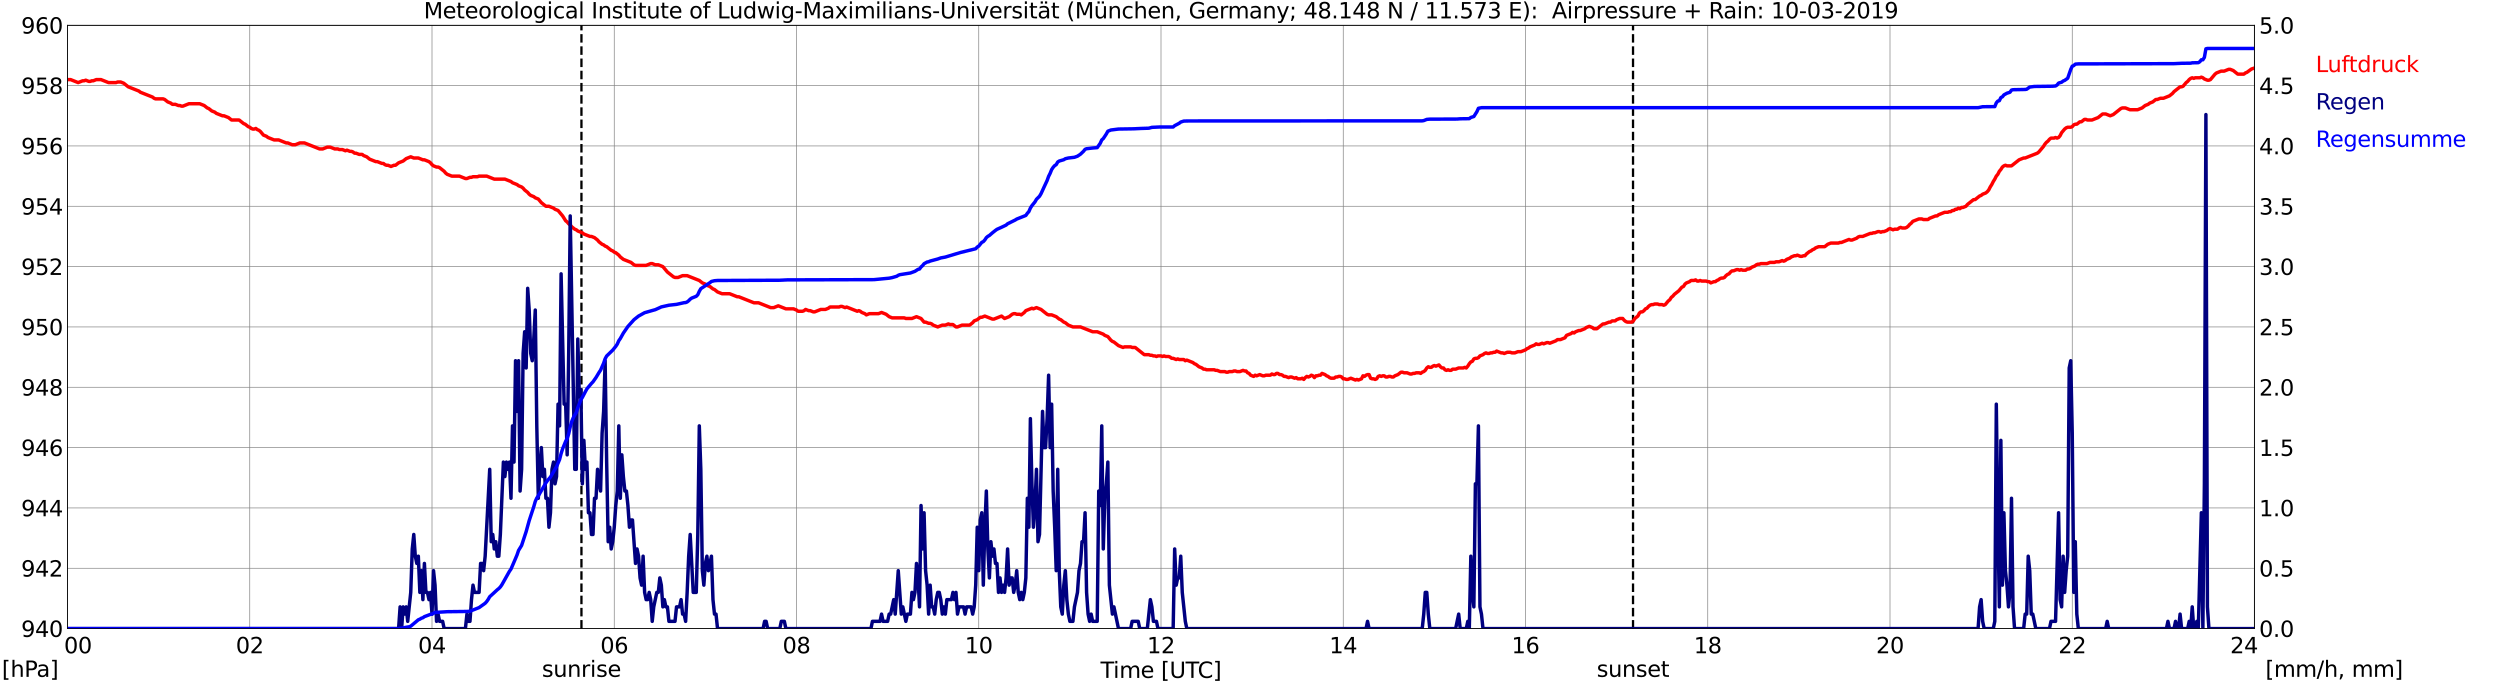 <?xml version="1.0" encoding="utf-8" standalone="no"?>
<!DOCTYPE svg PUBLIC "-//W3C//DTD SVG 1.1//EN"
  "http://www.w3.org/Graphics/SVG/1.1/DTD/svg11.dtd">
<svg xmlns:xlink="http://www.w3.org/1999/xlink" width="1085.4pt" height="296.64pt" viewBox="0 0 1085.4 296.64" xmlns="http://www.w3.org/2000/svg" version="1.1">
 <defs>
  <style type="text/css">*{stroke-linejoin: round; stroke-linecap: butt}</style>
 </defs>
 <g id="figure_1">
  <g id="patch_1">
   <path d="M 0 296.64 
L 1085.4 296.64 
L 1085.4 0 
L 0 0 
z
" style="fill: #ffffff"/>
  </g>
  <g id="axes_1">
   <g id="patch_2">
    <path d="M 29.306 272.909 
L 978.814 272.909 
L 978.814 10.976 
L 29.306 10.976 
z
" style="fill: #ffffff"/>
   </g>
   <g id="patch_3">
    <path d="M 978.814 272.909 
L 978.814 272.909 
L 978.814 10.976 
L 978.814 10.976 
z
" clip-path="url(#p0b8587a994)" style="fill: #d3d3d3; opacity: 0.25; stroke: #d3d3d3; stroke-linejoin: miter"/>
   </g>
   <g id="matplotlib.axis_1">
    <g id="xtick_1">
     <g id="line2d_1">
      <path d="M 29.306 272.909 
L 29.306 10.976 
" clip-path="url(#p0b8587a994)" style="fill: none; stroke: #808080; stroke-width: 0.3; stroke-linecap: square"/>
     </g>
     <g id="line2d_2"/>
     <g id="text_1">
      <!--    00 -->
      <g transform="translate(18.733 283.627) scale(0.095 -0.095)">
       <defs>
        <path id="DejaVuSans-20" transform="scale(0.016)"/>
        <path id="DejaVuSans-30" d="M 2034 4250 
Q 1547 4250 1301 3770 
Q 1056 3291 1056 2328 
Q 1056 1369 1301 889 
Q 1547 409 2034 409 
Q 2525 409 2770 889 
Q 3016 1369 3016 2328 
Q 3016 3291 2770 3770 
Q 2525 4250 2034 4250 
z
M 2034 4750 
Q 2819 4750 3233 4129 
Q 3647 3509 3647 2328 
Q 3647 1150 3233 529 
Q 2819 -91 2034 -91 
Q 1250 -91 836 529 
Q 422 1150 422 2328 
Q 422 3509 836 4129 
Q 1250 4750 2034 4750 
z
" transform="scale(0.016)"/>
       </defs>
       <use xlink:href="#DejaVuSans-20"/>
       <use xlink:href="#DejaVuSans-20" transform="translate(31.787 0)"/>
       <use xlink:href="#DejaVuSans-20" transform="translate(63.574 0)"/>
       <use xlink:href="#DejaVuSans-30" transform="translate(95.361 0)"/>
       <use xlink:href="#DejaVuSans-30" transform="translate(158.984 0)"/>
      </g>
     </g>
    </g>
    <g id="xtick_2">
     <g id="line2d_3">
      <path d="M 108.431 272.909 
L 108.431 10.976 
" clip-path="url(#p0b8587a994)" style="fill: none; stroke: #808080; stroke-width: 0.3; stroke-linecap: square"/>
     </g>
     <g id="line2d_4"/>
     <g id="text_2">
      <!-- 02 -->
      <g transform="translate(102.387 283.627) scale(0.095 -0.095)">
       <defs>
        <path id="DejaVuSans-32" d="M 1228 531 
L 3431 531 
L 3431 0 
L 469 0 
L 469 531 
Q 828 903 1448 1529 
Q 2069 2156 2228 2338 
Q 2531 2678 2651 2914 
Q 2772 3150 2772 3378 
Q 2772 3750 2511 3984 
Q 2250 4219 1831 4219 
Q 1534 4219 1204 4116 
Q 875 4013 500 3803 
L 500 4441 
Q 881 4594 1212 4672 
Q 1544 4750 1819 4750 
Q 2544 4750 2975 4387 
Q 3406 4025 3406 3419 
Q 3406 3131 3298 2873 
Q 3191 2616 2906 2266 
Q 2828 2175 2409 1742 
Q 1991 1309 1228 531 
z
" transform="scale(0.016)"/>
       </defs>
       <use xlink:href="#DejaVuSans-30"/>
       <use xlink:href="#DejaVuSans-32" transform="translate(63.623 0)"/>
      </g>
     </g>
    </g>
    <g id="xtick_3">
     <g id="line2d_5">
      <path d="M 187.557 272.909 
L 187.557 10.976 
" clip-path="url(#p0b8587a994)" style="fill: none; stroke: #808080; stroke-width: 0.3; stroke-linecap: square"/>
     </g>
     <g id="line2d_6"/>
     <g id="text_3">
      <!-- 04 -->
      <g transform="translate(181.513 283.627) scale(0.095 -0.095)">
       <defs>
        <path id="DejaVuSans-34" d="M 2419 4116 
L 825 1625 
L 2419 1625 
L 2419 4116 
z
M 2253 4666 
L 3047 4666 
L 3047 1625 
L 3713 1625 
L 3713 1100 
L 3047 1100 
L 3047 0 
L 2419 0 
L 2419 1100 
L 313 1100 
L 313 1709 
L 2253 4666 
z
" transform="scale(0.016)"/>
       </defs>
       <use xlink:href="#DejaVuSans-30"/>
       <use xlink:href="#DejaVuSans-34" transform="translate(63.623 0)"/>
      </g>
     </g>
    </g>
    <g id="xtick_4">
     <g id="line2d_7">
      <path d="M 266.683 272.909 
L 266.683 10.976 
" clip-path="url(#p0b8587a994)" style="fill: none; stroke: #808080; stroke-width: 0.3; stroke-linecap: square"/>
     </g>
     <g id="line2d_8"/>
     <g id="text_4">
      <!-- 06 -->
      <g transform="translate(260.638 283.627) scale(0.095 -0.095)">
       <defs>
        <path id="DejaVuSans-36" d="M 2113 2584 
Q 1688 2584 1439 2293 
Q 1191 2003 1191 1497 
Q 1191 994 1439 701 
Q 1688 409 2113 409 
Q 2538 409 2786 701 
Q 3034 994 3034 1497 
Q 3034 2003 2786 2293 
Q 2538 2584 2113 2584 
z
M 3366 4563 
L 3366 3988 
Q 3128 4100 2886 4159 
Q 2644 4219 2406 4219 
Q 1781 4219 1451 3797 
Q 1122 3375 1075 2522 
Q 1259 2794 1537 2939 
Q 1816 3084 2150 3084 
Q 2853 3084 3261 2657 
Q 3669 2231 3669 1497 
Q 3669 778 3244 343 
Q 2819 -91 2113 -91 
Q 1303 -91 875 529 
Q 447 1150 447 2328 
Q 447 3434 972 4092 
Q 1497 4750 2381 4750 
Q 2619 4750 2861 4703 
Q 3103 4656 3366 4563 
z
" transform="scale(0.016)"/>
       </defs>
       <use xlink:href="#DejaVuSans-30"/>
       <use xlink:href="#DejaVuSans-36" transform="translate(63.623 0)"/>
      </g>
     </g>
    </g>
    <g id="xtick_5">
     <g id="line2d_9">
      <path d="M 345.808 272.909 
L 345.808 10.976 
" clip-path="url(#p0b8587a994)" style="fill: none; stroke: #808080; stroke-width: 0.3; stroke-linecap: square"/>
     </g>
     <g id="line2d_10"/>
     <g id="text_5">
      <!-- 08 -->
      <g transform="translate(339.764 283.627) scale(0.095 -0.095)">
       <defs>
        <path id="DejaVuSans-38" d="M 2034 2216 
Q 1584 2216 1326 1975 
Q 1069 1734 1069 1313 
Q 1069 891 1326 650 
Q 1584 409 2034 409 
Q 2484 409 2743 651 
Q 3003 894 3003 1313 
Q 3003 1734 2745 1975 
Q 2488 2216 2034 2216 
z
M 1403 2484 
Q 997 2584 770 2862 
Q 544 3141 544 3541 
Q 544 4100 942 4425 
Q 1341 4750 2034 4750 
Q 2731 4750 3128 4425 
Q 3525 4100 3525 3541 
Q 3525 3141 3298 2862 
Q 3072 2584 2669 2484 
Q 3125 2378 3379 2068 
Q 3634 1759 3634 1313 
Q 3634 634 3220 271 
Q 2806 -91 2034 -91 
Q 1263 -91 848 271 
Q 434 634 434 1313 
Q 434 1759 690 2068 
Q 947 2378 1403 2484 
z
M 1172 3481 
Q 1172 3119 1398 2916 
Q 1625 2713 2034 2713 
Q 2441 2713 2670 2916 
Q 2900 3119 2900 3481 
Q 2900 3844 2670 4047 
Q 2441 4250 2034 4250 
Q 1625 4250 1398 4047 
Q 1172 3844 1172 3481 
z
" transform="scale(0.016)"/>
       </defs>
       <use xlink:href="#DejaVuSans-30"/>
       <use xlink:href="#DejaVuSans-38" transform="translate(63.623 0)"/>
      </g>
     </g>
    </g>
    <g id="xtick_6">
     <g id="line2d_11">
      <path d="M 424.934 272.909 
L 424.934 10.976 
" clip-path="url(#p0b8587a994)" style="fill: none; stroke: #808080; stroke-width: 0.3; stroke-linecap: square"/>
     </g>
     <g id="line2d_12"/>
     <g id="text_6">
      <!-- 10 -->
      <g transform="translate(418.89 283.627) scale(0.095 -0.095)">
       <defs>
        <path id="DejaVuSans-31" d="M 794 531 
L 1825 531 
L 1825 4091 
L 703 3866 
L 703 4441 
L 1819 4666 
L 2450 4666 
L 2450 531 
L 3481 531 
L 3481 0 
L 794 0 
L 794 531 
z
" transform="scale(0.016)"/>
       </defs>
       <use xlink:href="#DejaVuSans-31"/>
       <use xlink:href="#DejaVuSans-30" transform="translate(63.623 0)"/>
      </g>
     </g>
    </g>
    <g id="xtick_7">
     <g id="line2d_13">
      <path d="M 504.06 272.909 
L 504.06 10.976 
" clip-path="url(#p0b8587a994)" style="fill: none; stroke: #808080; stroke-width: 0.3; stroke-linecap: square"/>
     </g>
     <g id="line2d_14"/>
     <g id="text_7">
      <!-- 12 -->
      <g transform="translate(498.015 283.627) scale(0.095 -0.095)">
       <use xlink:href="#DejaVuSans-31"/>
       <use xlink:href="#DejaVuSans-32" transform="translate(63.623 0)"/>
      </g>
     </g>
    </g>
    <g id="xtick_8">
     <g id="line2d_15">
      <path d="M 583.185 272.909 
L 583.185 10.976 
" clip-path="url(#p0b8587a994)" style="fill: none; stroke: #808080; stroke-width: 0.3; stroke-linecap: square"/>
     </g>
     <g id="line2d_16"/>
     <g id="text_8">
      <!-- 14 -->
      <g transform="translate(577.141 283.627) scale(0.095 -0.095)">
       <use xlink:href="#DejaVuSans-31"/>
       <use xlink:href="#DejaVuSans-34" transform="translate(63.623 0)"/>
      </g>
     </g>
    </g>
    <g id="xtick_9">
     <g id="line2d_17">
      <path d="M 662.311 272.909 
L 662.311 10.976 
" clip-path="url(#p0b8587a994)" style="fill: none; stroke: #808080; stroke-width: 0.3; stroke-linecap: square"/>
     </g>
     <g id="line2d_18"/>
     <g id="text_9">
      <!-- 16 -->
      <g transform="translate(656.267 283.627) scale(0.095 -0.095)">
       <use xlink:href="#DejaVuSans-31"/>
       <use xlink:href="#DejaVuSans-36" transform="translate(63.623 0)"/>
      </g>
     </g>
    </g>
    <g id="xtick_10">
     <g id="line2d_19">
      <path d="M 741.437 272.909 
L 741.437 10.976 
" clip-path="url(#p0b8587a994)" style="fill: none; stroke: #808080; stroke-width: 0.3; stroke-linecap: square"/>
     </g>
     <g id="line2d_20"/>
     <g id="text_10">
      <!-- 18 -->
      <g transform="translate(735.392 283.627) scale(0.095 -0.095)">
       <use xlink:href="#DejaVuSans-31"/>
       <use xlink:href="#DejaVuSans-38" transform="translate(63.623 0)"/>
      </g>
     </g>
    </g>
    <g id="xtick_11">
     <g id="line2d_21">
      <path d="M 820.562 272.909 
L 820.562 10.976 
" clip-path="url(#p0b8587a994)" style="fill: none; stroke: #808080; stroke-width: 0.3; stroke-linecap: square"/>
     </g>
     <g id="line2d_22"/>
     <g id="text_11">
      <!-- 20 -->
      <g transform="translate(814.518 283.627) scale(0.095 -0.095)">
       <use xlink:href="#DejaVuSans-32"/>
       <use xlink:href="#DejaVuSans-30" transform="translate(63.623 0)"/>
      </g>
     </g>
    </g>
    <g id="xtick_12">
     <g id="line2d_23">
      <path d="M 899.688 272.909 
L 899.688 10.976 
" clip-path="url(#p0b8587a994)" style="fill: none; stroke: #808080; stroke-width: 0.3; stroke-linecap: square"/>
     </g>
     <g id="line2d_24"/>
     <g id="text_12">
      <!-- 22 -->
      <g transform="translate(893.644 283.627) scale(0.095 -0.095)">
       <use xlink:href="#DejaVuSans-32"/>
       <use xlink:href="#DejaVuSans-32" transform="translate(63.623 0)"/>
      </g>
     </g>
    </g>
    <g id="xtick_13">
     <g id="line2d_25">
      <path d="M 978.814 272.909 
L 978.814 10.976 
" clip-path="url(#p0b8587a994)" style="fill: none; stroke: #808080; stroke-width: 0.3; stroke-linecap: square"/>
     </g>
     <g id="line2d_26"/>
     <g id="text_13">
      <!-- 24    -->
      <g transform="translate(968.241 283.627) scale(0.095 -0.095)">
       <use xlink:href="#DejaVuSans-32"/>
       <use xlink:href="#DejaVuSans-34" transform="translate(63.623 0)"/>
       <use xlink:href="#DejaVuSans-20" transform="translate(127.246 0)"/>
       <use xlink:href="#DejaVuSans-20" transform="translate(159.033 0)"/>
       <use xlink:href="#DejaVuSans-20" transform="translate(190.82 0)"/>
      </g>
     </g>
    </g>
    <g id="text_14">
     <!-- Time [UTC] -->
     <g transform="translate(477.806 294.322) scale(0.095 -0.095)">
      <defs>
       <path id="DejaVuSans-54" d="M -19 4666 
L 3928 4666 
L 3928 4134 
L 2272 4134 
L 2272 0 
L 1638 0 
L 1638 4134 
L -19 4134 
L -19 4666 
z
" transform="scale(0.016)"/>
       <path id="DejaVuSans-69" d="M 603 3500 
L 1178 3500 
L 1178 0 
L 603 0 
L 603 3500 
z
M 603 4863 
L 1178 4863 
L 1178 4134 
L 603 4134 
L 603 4863 
z
" transform="scale(0.016)"/>
       <path id="DejaVuSans-6d" d="M 3328 2828 
Q 3544 3216 3844 3400 
Q 4144 3584 4550 3584 
Q 5097 3584 5394 3201 
Q 5691 2819 5691 2113 
L 5691 0 
L 5113 0 
L 5113 2094 
Q 5113 2597 4934 2840 
Q 4756 3084 4391 3084 
Q 3944 3084 3684 2787 
Q 3425 2491 3425 1978 
L 3425 0 
L 2847 0 
L 2847 2094 
Q 2847 2600 2669 2842 
Q 2491 3084 2119 3084 
Q 1678 3084 1418 2786 
Q 1159 2488 1159 1978 
L 1159 0 
L 581 0 
L 581 3500 
L 1159 3500 
L 1159 2956 
Q 1356 3278 1631 3431 
Q 1906 3584 2284 3584 
Q 2666 3584 2933 3390 
Q 3200 3197 3328 2828 
z
" transform="scale(0.016)"/>
       <path id="DejaVuSans-65" d="M 3597 1894 
L 3597 1613 
L 953 1613 
Q 991 1019 1311 708 
Q 1631 397 2203 397 
Q 2534 397 2845 478 
Q 3156 559 3463 722 
L 3463 178 
Q 3153 47 2828 -22 
Q 2503 -91 2169 -91 
Q 1331 -91 842 396 
Q 353 884 353 1716 
Q 353 2575 817 3079 
Q 1281 3584 2069 3584 
Q 2775 3584 3186 3129 
Q 3597 2675 3597 1894 
z
M 3022 2063 
Q 3016 2534 2758 2815 
Q 2500 3097 2075 3097 
Q 1594 3097 1305 2825 
Q 1016 2553 972 2059 
L 3022 2063 
z
" transform="scale(0.016)"/>
       <path id="DejaVuSans-5b" d="M 550 4863 
L 1875 4863 
L 1875 4416 
L 1125 4416 
L 1125 -397 
L 1875 -397 
L 1875 -844 
L 550 -844 
L 550 4863 
z
" transform="scale(0.016)"/>
       <path id="DejaVuSans-55" d="M 556 4666 
L 1191 4666 
L 1191 1831 
Q 1191 1081 1462 751 
Q 1734 422 2344 422 
Q 2950 422 3222 751 
Q 3494 1081 3494 1831 
L 3494 4666 
L 4128 4666 
L 4128 1753 
Q 4128 841 3676 375 
Q 3225 -91 2344 -91 
Q 1459 -91 1007 375 
Q 556 841 556 1753 
L 556 4666 
z
" transform="scale(0.016)"/>
       <path id="DejaVuSans-43" d="M 4122 4306 
L 4122 3641 
Q 3803 3938 3442 4084 
Q 3081 4231 2675 4231 
Q 1875 4231 1450 3742 
Q 1025 3253 1025 2328 
Q 1025 1406 1450 917 
Q 1875 428 2675 428 
Q 3081 428 3442 575 
Q 3803 722 4122 1019 
L 4122 359 
Q 3791 134 3420 21 
Q 3050 -91 2638 -91 
Q 1578 -91 968 557 
Q 359 1206 359 2328 
Q 359 3453 968 4101 
Q 1578 4750 2638 4750 
Q 3056 4750 3426 4639 
Q 3797 4528 4122 4306 
z
" transform="scale(0.016)"/>
       <path id="DejaVuSans-5d" d="M 1947 4863 
L 1947 -844 
L 622 -844 
L 622 -397 
L 1369 -397 
L 1369 4416 
L 622 4416 
L 622 4863 
L 1947 4863 
z
" transform="scale(0.016)"/>
      </defs>
      <use xlink:href="#DejaVuSans-54"/>
      <use xlink:href="#DejaVuSans-69" transform="translate(57.959 0)"/>
      <use xlink:href="#DejaVuSans-6d" transform="translate(85.742 0)"/>
      <use xlink:href="#DejaVuSans-65" transform="translate(183.154 0)"/>
      <use xlink:href="#DejaVuSans-20" transform="translate(244.678 0)"/>
      <use xlink:href="#DejaVuSans-5b" transform="translate(276.465 0)"/>
      <use xlink:href="#DejaVuSans-55" transform="translate(315.479 0)"/>
      <use xlink:href="#DejaVuSans-54" transform="translate(388.672 0)"/>
      <use xlink:href="#DejaVuSans-43" transform="translate(443.881 0)"/>
      <use xlink:href="#DejaVuSans-5d" transform="translate(513.705 0)"/>
     </g>
    </g>
   </g>
   <g id="matplotlib.axis_2">
    <g id="ytick_1">
     <g id="line2d_27">
      <path d="M 29.306 272.909 
L 978.814 272.909 
" clip-path="url(#p0b8587a994)" style="fill: none; stroke: #808080; stroke-width: 0.3; stroke-linecap: square"/>
     </g>
     <g id="line2d_28"/>
     <g id="text_15">
      <!-- 940 -->
      <g transform="translate(9.173 276.518) scale(0.095 -0.095)">
       <defs>
        <path id="DejaVuSans-39" d="M 703 97 
L 703 672 
Q 941 559 1184 500 
Q 1428 441 1663 441 
Q 2288 441 2617 861 
Q 2947 1281 2994 2138 
Q 2813 1869 2534 1725 
Q 2256 1581 1919 1581 
Q 1219 1581 811 2004 
Q 403 2428 403 3163 
Q 403 3881 828 4315 
Q 1253 4750 1959 4750 
Q 2769 4750 3195 4129 
Q 3622 3509 3622 2328 
Q 3622 1225 3098 567 
Q 2575 -91 1691 -91 
Q 1453 -91 1209 -44 
Q 966 3 703 97 
z
M 1959 2075 
Q 2384 2075 2632 2365 
Q 2881 2656 2881 3163 
Q 2881 3666 2632 3958 
Q 2384 4250 1959 4250 
Q 1534 4250 1286 3958 
Q 1038 3666 1038 3163 
Q 1038 2656 1286 2365 
Q 1534 2075 1959 2075 
z
" transform="scale(0.016)"/>
       </defs>
       <use xlink:href="#DejaVuSans-39"/>
       <use xlink:href="#DejaVuSans-34" transform="translate(63.623 0)"/>
       <use xlink:href="#DejaVuSans-30" transform="translate(127.246 0)"/>
      </g>
     </g>
    </g>
    <g id="ytick_2">
     <g id="line2d_29">
      <path d="M 29.306 246.715 
L 978.814 246.715 
" clip-path="url(#p0b8587a994)" style="fill: none; stroke: #808080; stroke-width: 0.3; stroke-linecap: square"/>
     </g>
     <g id="line2d_30"/>
     <g id="text_16">
      <!-- 942 -->
      <g transform="translate(9.173 250.325) scale(0.095 -0.095)">
       <use xlink:href="#DejaVuSans-39"/>
       <use xlink:href="#DejaVuSans-34" transform="translate(63.623 0)"/>
       <use xlink:href="#DejaVuSans-32" transform="translate(127.246 0)"/>
      </g>
     </g>
    </g>
    <g id="ytick_3">
     <g id="line2d_31">
      <path d="M 29.306 220.522 
L 978.814 220.522 
" clip-path="url(#p0b8587a994)" style="fill: none; stroke: #808080; stroke-width: 0.3; stroke-linecap: square"/>
     </g>
     <g id="line2d_32"/>
     <g id="text_17">
      <!-- 944 -->
      <g transform="translate(9.173 224.131) scale(0.095 -0.095)">
       <use xlink:href="#DejaVuSans-39"/>
       <use xlink:href="#DejaVuSans-34" transform="translate(63.623 0)"/>
       <use xlink:href="#DejaVuSans-34" transform="translate(127.246 0)"/>
      </g>
     </g>
    </g>
    <g id="ytick_4">
     <g id="line2d_33">
      <path d="M 29.306 194.329 
L 978.814 194.329 
" clip-path="url(#p0b8587a994)" style="fill: none; stroke: #808080; stroke-width: 0.3; stroke-linecap: square"/>
     </g>
     <g id="line2d_34"/>
     <g id="text_18">
      <!-- 946 -->
      <g transform="translate(9.173 197.938) scale(0.095 -0.095)">
       <use xlink:href="#DejaVuSans-39"/>
       <use xlink:href="#DejaVuSans-34" transform="translate(63.623 0)"/>
       <use xlink:href="#DejaVuSans-36" transform="translate(127.246 0)"/>
      </g>
     </g>
    </g>
    <g id="ytick_5">
     <g id="line2d_35">
      <path d="M 29.306 168.136 
L 978.814 168.136 
" clip-path="url(#p0b8587a994)" style="fill: none; stroke: #808080; stroke-width: 0.3; stroke-linecap: square"/>
     </g>
     <g id="line2d_36"/>
     <g id="text_19">
      <!-- 948 -->
      <g transform="translate(9.173 171.745) scale(0.095 -0.095)">
       <use xlink:href="#DejaVuSans-39"/>
       <use xlink:href="#DejaVuSans-34" transform="translate(63.623 0)"/>
       <use xlink:href="#DejaVuSans-38" transform="translate(127.246 0)"/>
      </g>
     </g>
    </g>
    <g id="ytick_6">
     <g id="line2d_37">
      <path d="M 29.306 141.942 
L 978.814 141.942 
" clip-path="url(#p0b8587a994)" style="fill: none; stroke: #808080; stroke-width: 0.3; stroke-linecap: square"/>
     </g>
     <g id="line2d_38"/>
     <g id="text_20">
      <!-- 950 -->
      <g transform="translate(9.173 145.551) scale(0.095 -0.095)">
       <defs>
        <path id="DejaVuSans-35" d="M 691 4666 
L 3169 4666 
L 3169 4134 
L 1269 4134 
L 1269 2991 
Q 1406 3038 1543 3061 
Q 1681 3084 1819 3084 
Q 2600 3084 3056 2656 
Q 3513 2228 3513 1497 
Q 3513 744 3044 326 
Q 2575 -91 1722 -91 
Q 1428 -91 1123 -41 
Q 819 9 494 109 
L 494 744 
Q 775 591 1075 516 
Q 1375 441 1709 441 
Q 2250 441 2565 725 
Q 2881 1009 2881 1497 
Q 2881 1984 2565 2268 
Q 2250 2553 1709 2553 
Q 1456 2553 1204 2497 
Q 953 2441 691 2322 
L 691 4666 
z
" transform="scale(0.016)"/>
       </defs>
       <use xlink:href="#DejaVuSans-39"/>
       <use xlink:href="#DejaVuSans-35" transform="translate(63.623 0)"/>
       <use xlink:href="#DejaVuSans-30" transform="translate(127.246 0)"/>
      </g>
     </g>
    </g>
    <g id="ytick_7">
     <g id="line2d_39">
      <path d="M 29.306 115.749 
L 978.814 115.749 
" clip-path="url(#p0b8587a994)" style="fill: none; stroke: #808080; stroke-width: 0.3; stroke-linecap: square"/>
     </g>
     <g id="line2d_40"/>
     <g id="text_21">
      <!-- 952 -->
      <g transform="translate(9.173 119.358) scale(0.095 -0.095)">
       <use xlink:href="#DejaVuSans-39"/>
       <use xlink:href="#DejaVuSans-35" transform="translate(63.623 0)"/>
       <use xlink:href="#DejaVuSans-32" transform="translate(127.246 0)"/>
      </g>
     </g>
    </g>
    <g id="ytick_8">
     <g id="line2d_41">
      <path d="M 29.306 89.556 
L 978.814 89.556 
" clip-path="url(#p0b8587a994)" style="fill: none; stroke: #808080; stroke-width: 0.3; stroke-linecap: square"/>
     </g>
     <g id="line2d_42"/>
     <g id="text_22">
      <!-- 954 -->
      <g transform="translate(9.173 93.165) scale(0.095 -0.095)">
       <use xlink:href="#DejaVuSans-39"/>
       <use xlink:href="#DejaVuSans-35" transform="translate(63.623 0)"/>
       <use xlink:href="#DejaVuSans-34" transform="translate(127.246 0)"/>
      </g>
     </g>
    </g>
    <g id="ytick_9">
     <g id="line2d_43">
      <path d="M 29.306 63.362 
L 978.814 63.362 
" clip-path="url(#p0b8587a994)" style="fill: none; stroke: #808080; stroke-width: 0.3; stroke-linecap: square"/>
     </g>
     <g id="line2d_44"/>
     <g id="text_23">
      <!-- 956 -->
      <g transform="translate(9.173 66.972) scale(0.095 -0.095)">
       <use xlink:href="#DejaVuSans-39"/>
       <use xlink:href="#DejaVuSans-35" transform="translate(63.623 0)"/>
       <use xlink:href="#DejaVuSans-36" transform="translate(127.246 0)"/>
      </g>
     </g>
    </g>
    <g id="ytick_10">
     <g id="line2d_45">
      <path d="M 29.306 37.169 
L 978.814 37.169 
" clip-path="url(#p0b8587a994)" style="fill: none; stroke: #808080; stroke-width: 0.3; stroke-linecap: square"/>
     </g>
     <g id="line2d_46"/>
     <g id="text_24">
      <!-- 958 -->
      <g transform="translate(9.173 40.778) scale(0.095 -0.095)">
       <use xlink:href="#DejaVuSans-39"/>
       <use xlink:href="#DejaVuSans-35" transform="translate(63.623 0)"/>
       <use xlink:href="#DejaVuSans-38" transform="translate(127.246 0)"/>
      </g>
     </g>
    </g>
    <g id="ytick_11">
     <g id="line2d_47">
      <path d="M 29.306 10.976 
L 978.814 10.976 
" clip-path="url(#p0b8587a994)" style="fill: none; stroke: #808080; stroke-width: 0.3; stroke-linecap: square"/>
     </g>
     <g id="line2d_48"/>
     <g id="text_25">
      <!-- 960 -->
      <g transform="translate(9.173 14.585) scale(0.095 -0.095)">
       <use xlink:href="#DejaVuSans-39"/>
       <use xlink:href="#DejaVuSans-36" transform="translate(63.623 0)"/>
       <use xlink:href="#DejaVuSans-30" transform="translate(127.246 0)"/>
      </g>
     </g>
    </g>
   </g>
   <g id="line2d_49">
    <path d="M 252.44 272.909 
L 252.44 10.976 
" clip-path="url(#p0b8587a994)" style="fill: none; stroke-dasharray: 3.7,1.6; stroke-dashoffset: 0; stroke: #000000"/>
   </g>
   <g id="line2d_50">
    <path d="M 708.995 272.909 
L 708.995 10.976 
" clip-path="url(#p0b8587a994)" style="fill: none; stroke-dasharray: 3.7,1.6; stroke-dashoffset: 0; stroke: #000000"/>
   </g>
   <g id="line2d_51">
    <path d="M 29.306 34.55 
L 30.625 34.55 
L 33.921 35.859 
L 35.9 35.074 
L 36.559 35.074 
L 37.218 34.812 
L 38.537 35.335 
L 39.197 35.335 
L 39.856 35.074 
L 40.515 35.074 
L 41.834 34.55 
L 43.812 34.55 
L 47.109 35.859 
L 50.406 35.859 
L 51.065 35.597 
L 52.384 35.597 
L 53.703 36.121 
L 55.681 37.693 
L 60.297 39.526 
L 60.956 40.05 
L 66.231 42.146 
L 66.89 42.67 
L 67.55 42.932 
L 70.847 42.932 
L 71.506 43.193 
L 72.825 44.241 
L 74.144 44.765 
L 74.803 45.289 
L 76.122 45.289 
L 77.441 45.813 
L 78.1 45.813 
L 78.759 46.075 
L 79.419 46.075 
L 82.056 45.027 
L 86.672 45.027 
L 88.65 45.813 
L 89.969 46.861 
L 90.628 47.122 
L 91.947 48.17 
L 93.266 48.694 
L 93.925 49.218 
L 96.563 50.266 
L 97.222 50.266 
L 99.2 51.051 
L 100.519 52.099 
L 103.816 52.099 
L 105.794 53.671 
L 106.453 53.933 
L 107.772 54.98 
L 108.431 55.242 
L 109.091 55.766 
L 109.75 56.028 
L 110.41 56.028 
L 111.069 55.766 
L 111.728 56.29 
L 112.388 56.552 
L 113.047 57.076 
L 114.366 58.648 
L 115.685 59.171 
L 116.344 59.695 
L 118.982 60.743 
L 120.96 60.743 
L 124.257 62.053 
L 124.916 62.053 
L 126.894 62.838 
L 128.213 62.838 
L 130.191 62.053 
L 132.169 62.053 
L 138.763 64.672 
L 140.082 64.672 
L 142.06 63.886 
L 143.379 63.886 
L 145.357 64.672 
L 146.676 64.672 
L 147.335 64.934 
L 148.654 64.934 
L 149.972 65.458 
L 150.632 65.196 
L 151.951 65.72 
L 152.61 65.72 
L 153.269 65.982 
L 153.929 66.506 
L 154.588 66.506 
L 155.907 67.029 
L 157.226 67.029 
L 157.885 67.553 
L 159.204 68.077 
L 160.523 69.125 
L 163.16 70.173 
L 163.819 70.173 
L 165.798 70.958 
L 166.457 70.958 
L 167.116 71.482 
L 167.776 71.744 
L 168.435 71.744 
L 169.754 72.268 
L 171.073 71.744 
L 171.732 71.744 
L 173.051 70.696 
L 175.029 69.911 
L 176.348 68.863 
L 178.326 68.077 
L 179.645 68.601 
L 181.623 68.601 
L 183.601 69.387 
L 184.26 69.387 
L 186.238 70.173 
L 186.898 70.696 
L 187.557 71.482 
L 188.216 72.006 
L 189.535 72.53 
L 190.195 72.53 
L 190.854 72.792 
L 192.832 74.363 
L 193.492 75.149 
L 194.151 75.673 
L 196.129 76.459 
L 199.426 76.459 
L 202.063 77.507 
L 202.723 77.507 
L 204.042 76.983 
L 204.701 76.983 
L 205.36 76.721 
L 207.339 76.721 
L 207.998 76.459 
L 211.295 76.459 
L 214.592 77.769 
L 219.207 77.769 
L 221.845 78.816 
L 222.504 79.34 
L 224.482 80.126 
L 225.142 80.65 
L 226.461 81.174 
L 227.12 81.698 
L 227.779 82.483 
L 229.098 83.531 
L 229.757 84.317 
L 230.417 84.841 
L 231.736 85.365 
L 232.395 85.889 
L 233.714 86.412 
L 235.033 87.984 
L 237.011 89.556 
L 238.329 89.556 
L 240.308 90.341 
L 240.967 90.865 
L 242.286 91.389 
L 244.264 93.747 
L 245.583 95.842 
L 246.242 96.366 
L 246.901 97.152 
L 247.561 97.676 
L 248.22 98.461 
L 249.539 99.509 
L 250.198 99.771 
L 250.858 100.295 
L 252.836 101.081 
L 253.495 101.605 
L 256.133 102.652 
L 256.792 102.652 
L 258.111 103.176 
L 259.43 104.224 
L 260.089 105.01 
L 261.408 106.057 
L 262.067 106.319 
L 262.726 106.843 
L 263.386 107.105 
L 265.364 108.677 
L 266.023 108.939 
L 266.683 109.463 
L 267.342 109.724 
L 268.661 110.772 
L 269.32 111.558 
L 270.639 112.606 
L 273.936 113.915 
L 275.255 114.963 
L 275.914 115.225 
L 280.53 115.225 
L 282.508 114.439 
L 283.167 114.439 
L 284.486 114.963 
L 285.805 114.963 
L 287.783 115.749 
L 289.761 118.106 
L 292.399 120.202 
L 293.058 120.464 
L 294.377 120.464 
L 296.355 119.678 
L 298.333 119.678 
L 303.608 121.773 
L 304.927 122.821 
L 306.246 123.345 
L 306.905 123.869 
L 308.224 124.393 
L 309.543 125.44 
L 310.202 125.702 
L 311.521 126.75 
L 313.499 127.536 
L 316.796 127.536 
L 320.093 128.846 
L 320.752 128.846 
L 327.346 131.465 
L 329.324 131.465 
L 334.599 133.56 
L 335.918 133.56 
L 337.896 132.775 
L 341.193 134.084 
L 344.49 134.084 
L 345.808 134.608 
L 346.468 135.132 
L 348.446 135.132 
L 349.105 134.87 
L 349.765 134.346 
L 351.083 134.87 
L 351.743 134.87 
L 353.062 135.394 
L 353.721 135.394 
L 356.359 134.346 
L 358.337 134.346 
L 359.655 133.822 
L 360.315 133.298 
L 364.271 133.298 
L 364.93 133.037 
L 365.59 133.037 
L 366.909 133.56 
L 367.568 133.298 
L 372.184 135.132 
L 372.843 134.87 
L 373.502 135.132 
L 374.162 135.656 
L 375.481 136.18 
L 376.14 136.704 
L 377.459 136.18 
L 381.415 136.18 
L 382.734 135.656 
L 384.712 136.442 
L 386.031 137.489 
L 387.349 138.013 
L 392.624 138.013 
L 393.284 138.275 
L 395.921 138.275 
L 397.899 137.489 
L 399.878 138.275 
L 401.196 139.847 
L 401.856 139.847 
L 403.175 140.371 
L 403.834 140.371 
L 404.493 140.633 
L 405.153 141.156 
L 407.131 141.942 
L 409.109 141.156 
L 410.428 141.156 
L 411.746 140.633 
L 412.406 140.895 
L 413.725 140.895 
L 415.043 141.942 
L 415.703 141.942 
L 417.681 141.156 
L 420.978 141.156 
L 422.297 140.109 
L 422.956 139.323 
L 424.275 138.799 
L 425.593 137.751 
L 426.253 137.751 
L 427.572 137.227 
L 430.869 138.537 
L 431.528 138.537 
L 434.825 137.227 
L 436.144 138.275 
L 438.122 137.489 
L 439.44 136.442 
L 440.1 136.18 
L 440.759 136.18 
L 441.419 136.442 
L 442.737 136.442 
L 443.397 136.704 
L 444.716 135.656 
L 445.375 134.87 
L 448.012 133.822 
L 448.672 134.084 
L 449.991 133.56 
L 451.969 134.346 
L 454.606 136.442 
L 455.266 136.704 
L 456.584 136.704 
L 458.563 137.489 
L 459.881 138.537 
L 460.541 138.799 
L 461.859 139.847 
L 462.519 140.109 
L 463.838 141.156 
L 465.816 141.942 
L 469.113 141.942 
L 474.388 144.038 
L 476.366 144.038 
L 479.003 145.085 
L 479.663 145.609 
L 480.981 146.133 
L 482.3 147.705 
L 482.96 148.229 
L 483.619 148.491 
L 485.597 150.062 
L 487.575 150.848 
L 488.235 150.586 
L 490.872 150.586 
L 491.532 150.848 
L 492.85 150.848 
L 496.807 153.991 
L 498.785 153.991 
L 499.444 154.253 
L 500.103 154.253 
L 500.763 154.515 
L 501.422 154.515 
L 502.082 154.777 
L 502.741 154.515 
L 504.06 154.515 
L 504.719 154.777 
L 505.379 154.515 
L 506.038 154.777 
L 507.357 154.777 
L 508.016 155.039 
L 508.675 155.563 
L 509.335 155.563 
L 510.654 156.087 
L 511.313 155.825 
L 511.972 156.087 
L 513.95 156.087 
L 514.61 156.61 
L 515.269 156.349 
L 517.907 157.396 
L 518.566 157.92 
L 519.226 158.182 
L 520.544 159.23 
L 521.863 159.754 
L 522.522 160.278 
L 523.182 160.278 
L 523.841 160.539 
L 527.138 160.539 
L 527.797 160.801 
L 528.457 160.801 
L 529.776 161.325 
L 531.754 161.325 
L 532.413 161.587 
L 533.073 161.587 
L 533.732 161.325 
L 535.051 161.325 
L 535.71 161.063 
L 536.369 161.063 
L 537.029 161.325 
L 538.348 161.325 
L 539.666 160.801 
L 540.326 161.063 
L 540.985 161.063 
L 541.644 161.849 
L 542.304 162.111 
L 542.963 162.897 
L 544.282 163.421 
L 544.941 162.897 
L 545.601 163.159 
L 546.919 162.635 
L 548.238 163.159 
L 548.898 163.159 
L 549.557 162.897 
L 551.535 162.897 
L 552.195 162.373 
L 552.854 162.635 
L 553.513 162.635 
L 554.173 162.111 
L 554.832 162.111 
L 555.491 162.635 
L 556.151 162.635 
L 556.81 162.897 
L 557.47 163.421 
L 558.129 163.421 
L 559.448 163.945 
L 560.107 163.683 
L 560.766 163.683 
L 562.085 164.207 
L 562.745 163.945 
L 563.404 164.468 
L 564.723 164.468 
L 565.382 164.207 
L 566.042 164.73 
L 566.701 163.945 
L 567.36 163.421 
L 568.02 163.683 
L 568.679 163.421 
L 569.338 162.897 
L 569.998 163.159 
L 570.657 163.945 
L 571.317 163.159 
L 571.976 163.159 
L 572.635 162.897 
L 573.295 162.897 
L 573.954 162.111 
L 575.273 162.635 
L 575.932 163.159 
L 576.592 163.421 
L 577.251 163.945 
L 577.91 164.207 
L 579.229 164.207 
L 579.889 163.683 
L 580.548 163.683 
L 581.207 163.421 
L 581.867 163.421 
L 582.526 163.683 
L 583.185 164.468 
L 583.845 164.468 
L 584.504 164.73 
L 585.164 164.73 
L 586.482 164.207 
L 588.46 164.992 
L 589.12 164.73 
L 589.779 164.992 
L 591.098 164.468 
L 591.757 163.159 
L 592.417 163.421 
L 593.076 162.897 
L 593.736 162.635 
L 594.395 162.635 
L 595.054 164.207 
L 595.714 164.468 
L 596.373 164.468 
L 597.032 164.73 
L 597.692 164.468 
L 598.351 163.421 
L 599.011 163.159 
L 599.67 163.421 
L 600.329 163.159 
L 600.989 163.159 
L 601.648 163.683 
L 602.307 163.683 
L 602.967 163.421 
L 603.626 163.421 
L 604.286 163.683 
L 604.945 163.683 
L 605.604 163.159 
L 606.923 162.635 
L 608.242 161.587 
L 608.901 161.587 
L 609.561 161.849 
L 610.879 161.849 
L 612.198 162.373 
L 612.858 162.373 
L 613.517 162.111 
L 614.176 162.111 
L 614.836 161.849 
L 616.154 161.849 
L 616.814 162.111 
L 617.473 161.587 
L 618.133 161.325 
L 618.792 160.801 
L 619.451 159.754 
L 620.111 159.23 
L 620.77 159.492 
L 621.429 159.492 
L 622.089 158.968 
L 622.748 158.706 
L 623.408 158.968 
L 624.726 158.444 
L 625.386 159.23 
L 626.045 159.754 
L 626.705 159.754 
L 627.364 160.539 
L 628.023 160.801 
L 628.683 160.539 
L 629.342 160.801 
L 630.001 160.801 
L 630.661 160.278 
L 631.98 160.278 
L 633.298 159.754 
L 635.276 159.754 
L 635.936 159.492 
L 636.595 159.754 
L 637.255 158.968 
L 637.914 157.92 
L 638.573 157.134 
L 639.233 156.872 
L 639.892 155.825 
L 640.552 155.563 
L 641.211 155.563 
L 641.87 155.301 
L 642.53 154.515 
L 643.848 153.991 
L 644.508 153.467 
L 645.167 153.205 
L 645.827 153.467 
L 646.486 153.467 
L 647.145 153.205 
L 647.805 153.205 
L 648.464 152.943 
L 649.123 152.943 
L 649.783 152.42 
L 651.761 153.205 
L 652.42 153.205 
L 653.08 153.467 
L 654.399 152.943 
L 655.717 152.943 
L 656.377 153.205 
L 657.695 153.205 
L 659.014 152.681 
L 660.333 152.681 
L 662.311 151.896 
L 662.97 151.372 
L 663.63 151.11 
L 664.289 150.586 
L 666.267 149.8 
L 666.927 149.276 
L 667.586 149.538 
L 668.246 149.538 
L 669.564 149.014 
L 670.224 149.276 
L 671.542 148.753 
L 672.202 148.753 
L 672.861 149.014 
L 675.499 147.967 
L 676.158 147.443 
L 677.477 147.443 
L 679.455 146.657 
L 680.114 145.609 
L 682.092 144.824 
L 682.752 144.3 
L 683.411 144.562 
L 684.071 144.038 
L 685.389 143.514 
L 686.049 143.514 
L 688.027 142.728 
L 688.686 142.204 
L 690.005 141.68 
L 691.324 142.204 
L 691.983 142.728 
L 693.302 142.728 
L 695.939 140.633 
L 696.599 140.633 
L 698.577 139.847 
L 699.236 139.847 
L 699.896 139.323 
L 701.215 139.323 
L 701.874 138.799 
L 703.193 138.275 
L 704.511 138.275 
L 705.171 139.061 
L 705.83 139.585 
L 706.49 139.847 
L 708.468 139.847 
L 709.127 139.323 
L 709.786 138.275 
L 711.105 137.227 
L 711.765 135.918 
L 712.424 135.394 
L 713.083 135.394 
L 713.743 134.87 
L 714.402 134.084 
L 715.062 133.822 
L 715.721 133.037 
L 716.38 132.513 
L 717.04 132.251 
L 717.699 132.251 
L 718.358 131.989 
L 719.677 131.989 
L 720.337 132.251 
L 721.655 132.251 
L 722.315 132.513 
L 722.974 132.251 
L 724.293 130.679 
L 724.952 130.155 
L 725.612 129.108 
L 726.271 128.584 
L 726.93 127.798 
L 728.909 126.226 
L 730.227 124.655 
L 730.887 124.393 
L 731.546 123.345 
L 732.205 122.821 
L 733.524 122.297 
L 734.184 121.773 
L 735.502 121.773 
L 736.162 121.511 
L 736.821 122.035 
L 737.48 122.035 
L 738.14 121.773 
L 738.799 122.035 
L 740.777 122.035 
L 741.437 122.297 
L 742.096 122.297 
L 742.756 122.821 
L 744.074 122.297 
L 744.734 122.297 
L 745.393 121.773 
L 746.052 121.511 
L 746.712 120.988 
L 747.371 120.726 
L 748.031 120.726 
L 748.69 120.464 
L 749.349 119.678 
L 750.009 119.154 
L 750.668 118.892 
L 751.327 118.106 
L 751.987 117.582 
L 752.646 117.582 
L 753.965 117.059 
L 754.624 117.059 
L 755.284 117.321 
L 755.943 117.059 
L 756.602 117.321 
L 757.921 117.321 
L 758.581 116.797 
L 759.24 116.797 
L 759.899 116.535 
L 760.559 116.011 
L 761.878 115.487 
L 762.537 114.963 
L 763.196 114.701 
L 763.856 114.701 
L 764.515 114.439 
L 767.153 114.439 
L 768.471 113.915 
L 770.449 113.915 
L 771.109 113.653 
L 772.428 113.653 
L 773.746 113.13 
L 774.406 113.392 
L 775.065 113.13 
L 775.725 112.606 
L 777.043 112.082 
L 777.703 111.558 
L 779.021 111.034 
L 779.681 111.034 
L 780.34 110.772 
L 781.659 111.296 
L 782.318 111.296 
L 782.978 111.034 
L 783.637 111.034 
L 784.296 110.248 
L 785.615 109.201 
L 786.275 108.939 
L 786.934 108.415 
L 787.593 108.153 
L 788.253 107.629 
L 789.572 107.105 
L 792.209 107.105 
L 793.528 106.057 
L 794.847 105.534 
L 798.143 105.534 
L 798.803 105.272 
L 799.462 105.272 
L 802.759 103.962 
L 803.419 104.224 
L 804.078 104.224 
L 806.056 103.438 
L 806.715 102.914 
L 807.375 102.652 
L 808.694 102.652 
L 811.99 101.343 
L 812.65 101.343 
L 813.309 101.081 
L 813.969 101.081 
L 815.287 100.557 
L 815.947 100.557 
L 816.606 100.819 
L 817.265 100.557 
L 817.925 100.557 
L 819.244 100.033 
L 819.903 99.509 
L 820.562 99.247 
L 821.881 99.771 
L 822.541 99.509 
L 823.859 99.509 
L 824.519 98.985 
L 825.178 98.723 
L 825.837 98.985 
L 827.156 98.985 
L 827.816 98.723 
L 828.475 98.199 
L 829.134 97.414 
L 829.794 96.89 
L 830.453 96.104 
L 833.091 95.056 
L 834.409 95.056 
L 835.069 95.318 
L 837.047 95.318 
L 837.706 94.794 
L 840.344 93.747 
L 841.003 93.747 
L 841.663 93.223 
L 844.3 92.175 
L 845.619 92.175 
L 846.278 91.913 
L 846.938 91.913 
L 847.597 91.389 
L 848.256 91.389 
L 848.916 90.865 
L 849.575 90.865 
L 850.235 90.341 
L 850.894 90.603 
L 851.553 90.079 
L 852.213 90.079 
L 853.531 89.556 
L 854.191 88.77 
L 856.828 86.674 
L 857.488 86.674 
L 859.466 85.103 
L 860.125 84.841 
L 860.785 84.317 
L 862.103 83.793 
L 862.763 83.269 
L 863.422 82.483 
L 864.082 81.174 
L 864.741 80.126 
L 865.4 78.816 
L 866.06 77.769 
L 866.719 76.459 
L 867.378 75.673 
L 868.038 74.363 
L 868.697 73.578 
L 869.357 72.53 
L 870.016 72.006 
L 870.675 71.744 
L 871.335 72.006 
L 873.313 72.006 
L 876.61 69.387 
L 878.588 68.601 
L 879.247 68.601 
L 884.522 66.506 
L 885.182 65.982 
L 887.16 63.624 
L 887.819 62.577 
L 888.479 61.791 
L 889.138 61.267 
L 889.797 60.481 
L 890.457 59.957 
L 891.775 59.957 
L 892.435 59.695 
L 893.094 59.957 
L 893.754 59.695 
L 894.413 58.909 
L 895.072 57.6 
L 896.391 56.028 
L 897.051 55.504 
L 897.71 55.242 
L 899.029 55.242 
L 899.688 54.98 
L 900.347 54.195 
L 901.007 53.933 
L 901.666 53.933 
L 902.985 52.885 
L 903.644 52.885 
L 904.963 51.837 
L 905.622 51.837 
L 906.282 52.099 
L 908.26 52.099 
L 910.898 51.051 
L 912.876 49.48 
L 914.194 49.48 
L 916.173 50.266 
L 917.491 49.742 
L 920.788 47.122 
L 921.448 46.861 
L 922.766 46.861 
L 924.745 47.646 
L 928.041 47.646 
L 930.02 46.861 
L 931.338 45.813 
L 932.657 45.289 
L 933.316 44.765 
L 934.635 44.241 
L 935.954 43.193 
L 936.613 43.193 
L 937.932 42.67 
L 939.251 42.67 
L 941.888 41.622 
L 943.207 40.574 
L 943.867 39.788 
L 946.504 37.693 
L 947.163 37.693 
L 947.823 37.431 
L 949.142 35.859 
L 949.801 35.335 
L 950.46 34.55 
L 951.12 34.026 
L 951.779 33.764 
L 952.438 34.026 
L 953.098 33.764 
L 955.076 33.764 
L 955.735 33.502 
L 956.395 33.764 
L 957.054 34.288 
L 958.373 34.812 
L 959.032 34.812 
L 959.692 34.55 
L 961.67 32.192 
L 962.329 31.668 
L 964.307 30.883 
L 965.626 30.883 
L 967.604 30.097 
L 968.264 30.097 
L 969.582 30.621 
L 971.561 32.192 
L 974.198 32.192 
L 974.857 31.668 
L 975.517 31.406 
L 977.495 29.966 
L 978.154 29.748 
L 978.154 29.748 
" clip-path="url(#p0b8587a994)" style="fill: none; stroke: #ff0000; stroke-width: 1.5; stroke-linecap: square"/>
   </g>
   <g id="patch_4">
    <path d="M 29.306 272.909 
L 29.306 10.976 
" style="fill: none; stroke: #000000; stroke-width: 0.3; stroke-linejoin: miter; stroke-linecap: square"/>
   </g>
   <g id="patch_5">
    <path d="M 978.814 272.909 
L 978.814 10.976 
" style="fill: none; stroke: #000000; stroke-width: 0.3; stroke-linejoin: miter; stroke-linecap: square"/>
   </g>
   <g id="patch_6">
    <path d="M 29.306 272.909 
L 978.814 272.909 
" style="fill: none; stroke: #000000; stroke-width: 0.3; stroke-linejoin: miter; stroke-linecap: square"/>
   </g>
   <g id="patch_7">
    <path d="M 29.306 10.976 
L 978.814 10.976 
" style="fill: none; stroke: #000000; stroke-width: 0.3; stroke-linejoin: miter; stroke-linecap: square"/>
   </g>
   <g id="text_26">
    <!-- sunrise -->
    <g transform="translate(235.276 293.863) scale(0.095 -0.095)">
     <defs>
      <path id="DejaVuSans-73" d="M 2834 3397 
L 2834 2853 
Q 2591 2978 2328 3040 
Q 2066 3103 1784 3103 
Q 1356 3103 1142 2972 
Q 928 2841 928 2578 
Q 928 2378 1081 2264 
Q 1234 2150 1697 2047 
L 1894 2003 
Q 2506 1872 2764 1633 
Q 3022 1394 3022 966 
Q 3022 478 2636 193 
Q 2250 -91 1575 -91 
Q 1294 -91 989 -36 
Q 684 19 347 128 
L 347 722 
Q 666 556 975 473 
Q 1284 391 1588 391 
Q 1994 391 2212 530 
Q 2431 669 2431 922 
Q 2431 1156 2273 1281 
Q 2116 1406 1581 1522 
L 1381 1569 
Q 847 1681 609 1914 
Q 372 2147 372 2553 
Q 372 3047 722 3315 
Q 1072 3584 1716 3584 
Q 2034 3584 2315 3537 
Q 2597 3491 2834 3397 
z
" transform="scale(0.016)"/>
      <path id="DejaVuSans-75" d="M 544 1381 
L 544 3500 
L 1119 3500 
L 1119 1403 
Q 1119 906 1312 657 
Q 1506 409 1894 409 
Q 2359 409 2629 706 
Q 2900 1003 2900 1516 
L 2900 3500 
L 3475 3500 
L 3475 0 
L 2900 0 
L 2900 538 
Q 2691 219 2414 64 
Q 2138 -91 1772 -91 
Q 1169 -91 856 284 
Q 544 659 544 1381 
z
M 1991 3584 
L 1991 3584 
z
" transform="scale(0.016)"/>
      <path id="DejaVuSans-6e" d="M 3513 2113 
L 3513 0 
L 2938 0 
L 2938 2094 
Q 2938 2591 2744 2837 
Q 2550 3084 2163 3084 
Q 1697 3084 1428 2787 
Q 1159 2491 1159 1978 
L 1159 0 
L 581 0 
L 581 3500 
L 1159 3500 
L 1159 2956 
Q 1366 3272 1645 3428 
Q 1925 3584 2291 3584 
Q 2894 3584 3203 3211 
Q 3513 2838 3513 2113 
z
" transform="scale(0.016)"/>
      <path id="DejaVuSans-72" d="M 2631 2963 
Q 2534 3019 2420 3045 
Q 2306 3072 2169 3072 
Q 1681 3072 1420 2755 
Q 1159 2438 1159 1844 
L 1159 0 
L 581 0 
L 581 3500 
L 1159 3500 
L 1159 2956 
Q 1341 3275 1631 3429 
Q 1922 3584 2338 3584 
Q 2397 3584 2469 3576 
Q 2541 3569 2628 3553 
L 2631 2963 
z
" transform="scale(0.016)"/>
     </defs>
     <use xlink:href="#DejaVuSans-73"/>
     <use xlink:href="#DejaVuSans-75" transform="translate(52.1 0)"/>
     <use xlink:href="#DejaVuSans-6e" transform="translate(115.479 0)"/>
     <use xlink:href="#DejaVuSans-72" transform="translate(178.857 0)"/>
     <use xlink:href="#DejaVuSans-69" transform="translate(219.971 0)"/>
     <use xlink:href="#DejaVuSans-73" transform="translate(247.754 0)"/>
     <use xlink:href="#DejaVuSans-65" transform="translate(299.854 0)"/>
    </g>
   </g>
   <g id="text_27">
    <!-- sunset -->
    <g transform="translate(693.241 293.863) scale(0.095 -0.095)">
     <defs>
      <path id="DejaVuSans-74" d="M 1172 4494 
L 1172 3500 
L 2356 3500 
L 2356 3053 
L 1172 3053 
L 1172 1153 
Q 1172 725 1289 603 
Q 1406 481 1766 481 
L 2356 481 
L 2356 0 
L 1766 0 
Q 1100 0 847 248 
Q 594 497 594 1153 
L 594 3053 
L 172 3053 
L 172 3500 
L 594 3500 
L 594 4494 
L 1172 4494 
z
" transform="scale(0.016)"/>
     </defs>
     <use xlink:href="#DejaVuSans-73"/>
     <use xlink:href="#DejaVuSans-75" transform="translate(52.1 0)"/>
     <use xlink:href="#DejaVuSans-6e" transform="translate(115.479 0)"/>
     <use xlink:href="#DejaVuSans-73" transform="translate(178.857 0)"/>
     <use xlink:href="#DejaVuSans-65" transform="translate(230.957 0)"/>
     <use xlink:href="#DejaVuSans-74" transform="translate(292.48 0)"/>
    </g>
   </g>
   <g id="text_28">
    <!-- [hPa] -->
    <g transform="translate(0.821 293.863) scale(0.095 -0.095)">
     <defs>
      <path id="DejaVuSans-68" d="M 3513 2113 
L 3513 0 
L 2938 0 
L 2938 2094 
Q 2938 2591 2744 2837 
Q 2550 3084 2163 3084 
Q 1697 3084 1428 2787 
Q 1159 2491 1159 1978 
L 1159 0 
L 581 0 
L 581 4863 
L 1159 4863 
L 1159 2956 
Q 1366 3272 1645 3428 
Q 1925 3584 2291 3584 
Q 2894 3584 3203 3211 
Q 3513 2838 3513 2113 
z
" transform="scale(0.016)"/>
      <path id="DejaVuSans-50" d="M 1259 4147 
L 1259 2394 
L 2053 2394 
Q 2494 2394 2734 2622 
Q 2975 2850 2975 3272 
Q 2975 3691 2734 3919 
Q 2494 4147 2053 4147 
L 1259 4147 
z
M 628 4666 
L 2053 4666 
Q 2838 4666 3239 4311 
Q 3641 3956 3641 3272 
Q 3641 2581 3239 2228 
Q 2838 1875 2053 1875 
L 1259 1875 
L 1259 0 
L 628 0 
L 628 4666 
z
" transform="scale(0.016)"/>
      <path id="DejaVuSans-61" d="M 2194 1759 
Q 1497 1759 1228 1600 
Q 959 1441 959 1056 
Q 959 750 1161 570 
Q 1363 391 1709 391 
Q 2188 391 2477 730 
Q 2766 1069 2766 1631 
L 2766 1759 
L 2194 1759 
z
M 3341 1997 
L 3341 0 
L 2766 0 
L 2766 531 
Q 2569 213 2275 61 
Q 1981 -91 1556 -91 
Q 1019 -91 701 211 
Q 384 513 384 1019 
Q 384 1609 779 1909 
Q 1175 2209 1959 2209 
L 2766 2209 
L 2766 2266 
Q 2766 2663 2505 2880 
Q 2244 3097 1772 3097 
Q 1472 3097 1187 3025 
Q 903 2953 641 2809 
L 641 3341 
Q 956 3463 1253 3523 
Q 1550 3584 1831 3584 
Q 2591 3584 2966 3190 
Q 3341 2797 3341 1997 
z
" transform="scale(0.016)"/>
     </defs>
     <use xlink:href="#DejaVuSans-5b"/>
     <use xlink:href="#DejaVuSans-68" transform="translate(39.014 0)"/>
     <use xlink:href="#DejaVuSans-50" transform="translate(102.393 0)"/>
     <use xlink:href="#DejaVuSans-61" transform="translate(158.195 0)"/>
     <use xlink:href="#DejaVuSans-5d" transform="translate(219.475 0)"/>
    </g>
   </g>
   <g id="text_29">
    <!-- Luftdruck -->
    <g style="fill: #ff0000" transform="translate(1005.4 31.291) scale(0.095 -0.095)">
     <defs>
      <path id="DejaVuSans-4c" d="M 628 4666 
L 1259 4666 
L 1259 531 
L 3531 531 
L 3531 0 
L 628 0 
L 628 4666 
z
" transform="scale(0.016)"/>
      <path id="DejaVuSans-66" d="M 2375 4863 
L 2375 4384 
L 1825 4384 
Q 1516 4384 1395 4259 
Q 1275 4134 1275 3809 
L 1275 3500 
L 2222 3500 
L 2222 3053 
L 1275 3053 
L 1275 0 
L 697 0 
L 697 3053 
L 147 3053 
L 147 3500 
L 697 3500 
L 697 3744 
Q 697 4328 969 4595 
Q 1241 4863 1831 4863 
L 2375 4863 
z
" transform="scale(0.016)"/>
      <path id="DejaVuSans-64" d="M 2906 2969 
L 2906 4863 
L 3481 4863 
L 3481 0 
L 2906 0 
L 2906 525 
Q 2725 213 2448 61 
Q 2172 -91 1784 -91 
Q 1150 -91 751 415 
Q 353 922 353 1747 
Q 353 2572 751 3078 
Q 1150 3584 1784 3584 
Q 2172 3584 2448 3432 
Q 2725 3281 2906 2969 
z
M 947 1747 
Q 947 1113 1208 752 
Q 1469 391 1925 391 
Q 2381 391 2643 752 
Q 2906 1113 2906 1747 
Q 2906 2381 2643 2742 
Q 2381 3103 1925 3103 
Q 1469 3103 1208 2742 
Q 947 2381 947 1747 
z
" transform="scale(0.016)"/>
      <path id="DejaVuSans-63" d="M 3122 3366 
L 3122 2828 
Q 2878 2963 2633 3030 
Q 2388 3097 2138 3097 
Q 1578 3097 1268 2742 
Q 959 2388 959 1747 
Q 959 1106 1268 751 
Q 1578 397 2138 397 
Q 2388 397 2633 464 
Q 2878 531 3122 666 
L 3122 134 
Q 2881 22 2623 -34 
Q 2366 -91 2075 -91 
Q 1284 -91 818 406 
Q 353 903 353 1747 
Q 353 2603 823 3093 
Q 1294 3584 2113 3584 
Q 2378 3584 2631 3529 
Q 2884 3475 3122 3366 
z
" transform="scale(0.016)"/>
      <path id="DejaVuSans-6b" d="M 581 4863 
L 1159 4863 
L 1159 1991 
L 2875 3500 
L 3609 3500 
L 1753 1863 
L 3688 0 
L 2938 0 
L 1159 1709 
L 1159 0 
L 581 0 
L 581 4863 
z
" transform="scale(0.016)"/>
     </defs>
     <use xlink:href="#DejaVuSans-4c"/>
     <use xlink:href="#DejaVuSans-75" transform="translate(53.963 0)"/>
     <use xlink:href="#DejaVuSans-66" transform="translate(117.342 0)"/>
     <use xlink:href="#DejaVuSans-74" transform="translate(150.797 0)"/>
     <use xlink:href="#DejaVuSans-64" transform="translate(190.006 0)"/>
     <use xlink:href="#DejaVuSans-72" transform="translate(253.482 0)"/>
     <use xlink:href="#DejaVuSans-75" transform="translate(294.596 0)"/>
     <use xlink:href="#DejaVuSans-63" transform="translate(357.975 0)"/>
     <use xlink:href="#DejaVuSans-6b" transform="translate(412.955 0)"/>
    </g>
   </g>
   <g id="text_30">
    <!-- Regen -->
    <g style="fill: #000080" transform="translate(1005.4 47.531) scale(0.095 -0.095)">
     <defs>
      <path id="DejaVuSans-52" d="M 2841 2188 
Q 3044 2119 3236 1894 
Q 3428 1669 3622 1275 
L 4263 0 
L 3584 0 
L 2988 1197 
Q 2756 1666 2539 1819 
Q 2322 1972 1947 1972 
L 1259 1972 
L 1259 0 
L 628 0 
L 628 4666 
L 2053 4666 
Q 2853 4666 3247 4331 
Q 3641 3997 3641 3322 
Q 3641 2881 3436 2590 
Q 3231 2300 2841 2188 
z
M 1259 4147 
L 1259 2491 
L 2053 2491 
Q 2509 2491 2742 2702 
Q 2975 2913 2975 3322 
Q 2975 3731 2742 3939 
Q 2509 4147 2053 4147 
L 1259 4147 
z
" transform="scale(0.016)"/>
      <path id="DejaVuSans-67" d="M 2906 1791 
Q 2906 2416 2648 2759 
Q 2391 3103 1925 3103 
Q 1463 3103 1205 2759 
Q 947 2416 947 1791 
Q 947 1169 1205 825 
Q 1463 481 1925 481 
Q 2391 481 2648 825 
Q 2906 1169 2906 1791 
z
M 3481 434 
Q 3481 -459 3084 -895 
Q 2688 -1331 1869 -1331 
Q 1566 -1331 1297 -1286 
Q 1028 -1241 775 -1147 
L 775 -588 
Q 1028 -725 1275 -790 
Q 1522 -856 1778 -856 
Q 2344 -856 2625 -561 
Q 2906 -266 2906 331 
L 2906 616 
Q 2728 306 2450 153 
Q 2172 0 1784 0 
Q 1141 0 747 490 
Q 353 981 353 1791 
Q 353 2603 747 3093 
Q 1141 3584 1784 3584 
Q 2172 3584 2450 3431 
Q 2728 3278 2906 2969 
L 2906 3500 
L 3481 3500 
L 3481 434 
z
" transform="scale(0.016)"/>
     </defs>
     <use xlink:href="#DejaVuSans-52"/>
     <use xlink:href="#DejaVuSans-65" transform="translate(64.982 0)"/>
     <use xlink:href="#DejaVuSans-67" transform="translate(126.506 0)"/>
     <use xlink:href="#DejaVuSans-65" transform="translate(189.982 0)"/>
     <use xlink:href="#DejaVuSans-6e" transform="translate(251.506 0)"/>
    </g>
   </g>
   <g id="text_31">
    <!-- Regensumme -->
    <g style="fill: #0000ff" transform="translate(1005.4 63.771) scale(0.095 -0.095)">
     <use xlink:href="#DejaVuSans-52"/>
     <use xlink:href="#DejaVuSans-65" transform="translate(64.982 0)"/>
     <use xlink:href="#DejaVuSans-67" transform="translate(126.506 0)"/>
     <use xlink:href="#DejaVuSans-65" transform="translate(189.982 0)"/>
     <use xlink:href="#DejaVuSans-6e" transform="translate(251.506 0)"/>
     <use xlink:href="#DejaVuSans-73" transform="translate(314.885 0)"/>
     <use xlink:href="#DejaVuSans-75" transform="translate(366.984 0)"/>
     <use xlink:href="#DejaVuSans-6d" transform="translate(430.363 0)"/>
     <use xlink:href="#DejaVuSans-6d" transform="translate(527.775 0)"/>
     <use xlink:href="#DejaVuSans-65" transform="translate(625.188 0)"/>
    </g>
   </g>
   <g id="text_32">
    <!-- Meteorological Institute of Ludwig-Maximilians-Universität (München, Germany; 48.148 N / 11.573 E):  Airpressure + Rain: 10-03-2019 -->
    <g transform="translate(183.991 7.976) scale(0.095 -0.095)">
     <defs>
      <path id="DejaVuSans-4d" d="M 628 4666 
L 1569 4666 
L 2759 1491 
L 3956 4666 
L 4897 4666 
L 4897 0 
L 4281 0 
L 4281 4097 
L 3078 897 
L 2444 897 
L 1241 4097 
L 1241 0 
L 628 0 
L 628 4666 
z
" transform="scale(0.016)"/>
      <path id="DejaVuSans-6f" d="M 1959 3097 
Q 1497 3097 1228 2736 
Q 959 2375 959 1747 
Q 959 1119 1226 758 
Q 1494 397 1959 397 
Q 2419 397 2687 759 
Q 2956 1122 2956 1747 
Q 2956 2369 2687 2733 
Q 2419 3097 1959 3097 
z
M 1959 3584 
Q 2709 3584 3137 3096 
Q 3566 2609 3566 1747 
Q 3566 888 3137 398 
Q 2709 -91 1959 -91 
Q 1206 -91 779 398 
Q 353 888 353 1747 
Q 353 2609 779 3096 
Q 1206 3584 1959 3584 
z
" transform="scale(0.016)"/>
      <path id="DejaVuSans-6c" d="M 603 4863 
L 1178 4863 
L 1178 0 
L 603 0 
L 603 4863 
z
" transform="scale(0.016)"/>
      <path id="DejaVuSans-49" d="M 628 4666 
L 1259 4666 
L 1259 0 
L 628 0 
L 628 4666 
z
" transform="scale(0.016)"/>
      <path id="DejaVuSans-77" d="M 269 3500 
L 844 3500 
L 1563 769 
L 2278 3500 
L 2956 3500 
L 3675 769 
L 4391 3500 
L 4966 3500 
L 4050 0 
L 3372 0 
L 2619 2869 
L 1863 0 
L 1184 0 
L 269 3500 
z
" transform="scale(0.016)"/>
      <path id="DejaVuSans-2d" d="M 313 2009 
L 1997 2009 
L 1997 1497 
L 313 1497 
L 313 2009 
z
" transform="scale(0.016)"/>
      <path id="DejaVuSans-78" d="M 3513 3500 
L 2247 1797 
L 3578 0 
L 2900 0 
L 1881 1375 
L 863 0 
L 184 0 
L 1544 1831 
L 300 3500 
L 978 3500 
L 1906 2253 
L 2834 3500 
L 3513 3500 
z
" transform="scale(0.016)"/>
      <path id="DejaVuSans-76" d="M 191 3500 
L 800 3500 
L 1894 563 
L 2988 3500 
L 3597 3500 
L 2284 0 
L 1503 0 
L 191 3500 
z
" transform="scale(0.016)"/>
      <path id="DejaVuSans-e4" d="M 2194 1759 
Q 1497 1759 1228 1600 
Q 959 1441 959 1056 
Q 959 750 1161 570 
Q 1363 391 1709 391 
Q 2188 391 2477 730 
Q 2766 1069 2766 1631 
L 2766 1759 
L 2194 1759 
z
M 3341 1997 
L 3341 0 
L 2766 0 
L 2766 531 
Q 2569 213 2275 61 
Q 1981 -91 1556 -91 
Q 1019 -91 701 211 
Q 384 513 384 1019 
Q 384 1609 779 1909 
Q 1175 2209 1959 2209 
L 2766 2209 
L 2766 2266 
Q 2766 2663 2505 2880 
Q 2244 3097 1772 3097 
Q 1472 3097 1187 3025 
Q 903 2953 641 2809 
L 641 3341 
Q 956 3463 1253 3523 
Q 1550 3584 1831 3584 
Q 2591 3584 2966 3190 
Q 3341 2797 3341 1997 
z
M 2150 4850 
L 2784 4850 
L 2784 4219 
L 2150 4219 
L 2150 4850 
z
M 928 4850 
L 1562 4850 
L 1562 4219 
L 928 4219 
L 928 4850 
z
" transform="scale(0.016)"/>
      <path id="DejaVuSans-28" d="M 1984 4856 
Q 1566 4138 1362 3434 
Q 1159 2731 1159 2009 
Q 1159 1288 1364 580 
Q 1569 -128 1984 -844 
L 1484 -844 
Q 1016 -109 783 600 
Q 550 1309 550 2009 
Q 550 2706 781 3412 
Q 1013 4119 1484 4856 
L 1984 4856 
z
" transform="scale(0.016)"/>
      <path id="DejaVuSans-fc" d="M 544 1381 
L 544 3500 
L 1119 3500 
L 1119 1403 
Q 1119 906 1312 657 
Q 1506 409 1894 409 
Q 2359 409 2629 706 
Q 2900 1003 2900 1516 
L 2900 3500 
L 3475 3500 
L 3475 0 
L 2900 0 
L 2900 538 
Q 2691 219 2414 64 
Q 2138 -91 1772 -91 
Q 1169 -91 856 284 
Q 544 659 544 1381 
z
M 1991 3584 
L 1991 3584 
z
M 2278 4850 
L 2912 4850 
L 2912 4219 
L 2278 4219 
L 2278 4850 
z
M 1056 4850 
L 1690 4850 
L 1690 4219 
L 1056 4219 
L 1056 4850 
z
" transform="scale(0.016)"/>
      <path id="DejaVuSans-2c" d="M 750 794 
L 1409 794 
L 1409 256 
L 897 -744 
L 494 -744 
L 750 256 
L 750 794 
z
" transform="scale(0.016)"/>
      <path id="DejaVuSans-47" d="M 3809 666 
L 3809 1919 
L 2778 1919 
L 2778 2438 
L 4434 2438 
L 4434 434 
Q 4069 175 3628 42 
Q 3188 -91 2688 -91 
Q 1594 -91 976 548 
Q 359 1188 359 2328 
Q 359 3472 976 4111 
Q 1594 4750 2688 4750 
Q 3144 4750 3555 4637 
Q 3966 4525 4313 4306 
L 4313 3634 
Q 3963 3931 3569 4081 
Q 3175 4231 2741 4231 
Q 1884 4231 1454 3753 
Q 1025 3275 1025 2328 
Q 1025 1384 1454 906 
Q 1884 428 2741 428 
Q 3075 428 3337 486 
Q 3600 544 3809 666 
z
" transform="scale(0.016)"/>
      <path id="DejaVuSans-79" d="M 2059 -325 
Q 1816 -950 1584 -1140 
Q 1353 -1331 966 -1331 
L 506 -1331 
L 506 -850 
L 844 -850 
Q 1081 -850 1212 -737 
Q 1344 -625 1503 -206 
L 1606 56 
L 191 3500 
L 800 3500 
L 1894 763 
L 2988 3500 
L 3597 3500 
L 2059 -325 
z
" transform="scale(0.016)"/>
      <path id="DejaVuSans-3b" d="M 750 3309 
L 1409 3309 
L 1409 2516 
L 750 2516 
L 750 3309 
z
M 750 794 
L 1409 794 
L 1409 256 
L 897 -744 
L 494 -744 
L 750 256 
L 750 794 
z
" transform="scale(0.016)"/>
      <path id="DejaVuSans-2e" d="M 684 794 
L 1344 794 
L 1344 0 
L 684 0 
L 684 794 
z
" transform="scale(0.016)"/>
      <path id="DejaVuSans-4e" d="M 628 4666 
L 1478 4666 
L 3547 763 
L 3547 4666 
L 4159 4666 
L 4159 0 
L 3309 0 
L 1241 3903 
L 1241 0 
L 628 0 
L 628 4666 
z
" transform="scale(0.016)"/>
      <path id="DejaVuSans-2f" d="M 1625 4666 
L 2156 4666 
L 531 -594 
L 0 -594 
L 1625 4666 
z
" transform="scale(0.016)"/>
      <path id="DejaVuSans-37" d="M 525 4666 
L 3525 4666 
L 3525 4397 
L 1831 0 
L 1172 0 
L 2766 4134 
L 525 4134 
L 525 4666 
z
" transform="scale(0.016)"/>
      <path id="DejaVuSans-33" d="M 2597 2516 
Q 3050 2419 3304 2112 
Q 3559 1806 3559 1356 
Q 3559 666 3084 287 
Q 2609 -91 1734 -91 
Q 1441 -91 1130 -33 
Q 819 25 488 141 
L 488 750 
Q 750 597 1062 519 
Q 1375 441 1716 441 
Q 2309 441 2620 675 
Q 2931 909 2931 1356 
Q 2931 1769 2642 2001 
Q 2353 2234 1838 2234 
L 1294 2234 
L 1294 2753 
L 1863 2753 
Q 2328 2753 2575 2939 
Q 2822 3125 2822 3475 
Q 2822 3834 2567 4026 
Q 2313 4219 1838 4219 
Q 1578 4219 1281 4162 
Q 984 4106 628 3988 
L 628 4550 
Q 988 4650 1302 4700 
Q 1616 4750 1894 4750 
Q 2613 4750 3031 4423 
Q 3450 4097 3450 3541 
Q 3450 3153 3228 2886 
Q 3006 2619 2597 2516 
z
" transform="scale(0.016)"/>
      <path id="DejaVuSans-45" d="M 628 4666 
L 3578 4666 
L 3578 4134 
L 1259 4134 
L 1259 2753 
L 3481 2753 
L 3481 2222 
L 1259 2222 
L 1259 531 
L 3634 531 
L 3634 0 
L 628 0 
L 628 4666 
z
" transform="scale(0.016)"/>
      <path id="DejaVuSans-29" d="M 513 4856 
L 1013 4856 
Q 1481 4119 1714 3412 
Q 1947 2706 1947 2009 
Q 1947 1309 1714 600 
Q 1481 -109 1013 -844 
L 513 -844 
Q 928 -128 1133 580 
Q 1338 1288 1338 2009 
Q 1338 2731 1133 3434 
Q 928 4138 513 4856 
z
" transform="scale(0.016)"/>
      <path id="DejaVuSans-3a" d="M 750 794 
L 1409 794 
L 1409 0 
L 750 0 
L 750 794 
z
M 750 3309 
L 1409 3309 
L 1409 2516 
L 750 2516 
L 750 3309 
z
" transform="scale(0.016)"/>
      <path id="DejaVuSans-41" d="M 2188 4044 
L 1331 1722 
L 3047 1722 
L 2188 4044 
z
M 1831 4666 
L 2547 4666 
L 4325 0 
L 3669 0 
L 3244 1197 
L 1141 1197 
L 716 0 
L 50 0 
L 1831 4666 
z
" transform="scale(0.016)"/>
      <path id="DejaVuSans-70" d="M 1159 525 
L 1159 -1331 
L 581 -1331 
L 581 3500 
L 1159 3500 
L 1159 2969 
Q 1341 3281 1617 3432 
Q 1894 3584 2278 3584 
Q 2916 3584 3314 3078 
Q 3713 2572 3713 1747 
Q 3713 922 3314 415 
Q 2916 -91 2278 -91 
Q 1894 -91 1617 61 
Q 1341 213 1159 525 
z
M 3116 1747 
Q 3116 2381 2855 2742 
Q 2594 3103 2138 3103 
Q 1681 3103 1420 2742 
Q 1159 2381 1159 1747 
Q 1159 1113 1420 752 
Q 1681 391 2138 391 
Q 2594 391 2855 752 
Q 3116 1113 3116 1747 
z
" transform="scale(0.016)"/>
      <path id="DejaVuSans-2b" d="M 2944 4013 
L 2944 2272 
L 4684 2272 
L 4684 1741 
L 2944 1741 
L 2944 0 
L 2419 0 
L 2419 1741 
L 678 1741 
L 678 2272 
L 2419 2272 
L 2419 4013 
L 2944 4013 
z
" transform="scale(0.016)"/>
     </defs>
     <use xlink:href="#DejaVuSans-4d"/>
     <use xlink:href="#DejaVuSans-65" transform="translate(86.279 0)"/>
     <use xlink:href="#DejaVuSans-74" transform="translate(147.803 0)"/>
     <use xlink:href="#DejaVuSans-65" transform="translate(187.012 0)"/>
     <use xlink:href="#DejaVuSans-6f" transform="translate(248.535 0)"/>
     <use xlink:href="#DejaVuSans-72" transform="translate(309.717 0)"/>
     <use xlink:href="#DejaVuSans-6f" transform="translate(348.58 0)"/>
     <use xlink:href="#DejaVuSans-6c" transform="translate(409.762 0)"/>
     <use xlink:href="#DejaVuSans-6f" transform="translate(437.545 0)"/>
     <use xlink:href="#DejaVuSans-67" transform="translate(498.727 0)"/>
     <use xlink:href="#DejaVuSans-69" transform="translate(562.203 0)"/>
     <use xlink:href="#DejaVuSans-63" transform="translate(589.986 0)"/>
     <use xlink:href="#DejaVuSans-61" transform="translate(644.967 0)"/>
     <use xlink:href="#DejaVuSans-6c" transform="translate(706.246 0)"/>
     <use xlink:href="#DejaVuSans-20" transform="translate(734.029 0)"/>
     <use xlink:href="#DejaVuSans-49" transform="translate(765.816 0)"/>
     <use xlink:href="#DejaVuSans-6e" transform="translate(795.309 0)"/>
     <use xlink:href="#DejaVuSans-73" transform="translate(858.688 0)"/>
     <use xlink:href="#DejaVuSans-74" transform="translate(910.787 0)"/>
     <use xlink:href="#DejaVuSans-69" transform="translate(949.996 0)"/>
     <use xlink:href="#DejaVuSans-74" transform="translate(977.779 0)"/>
     <use xlink:href="#DejaVuSans-75" transform="translate(1016.988 0)"/>
     <use xlink:href="#DejaVuSans-74" transform="translate(1080.367 0)"/>
     <use xlink:href="#DejaVuSans-65" transform="translate(1119.576 0)"/>
     <use xlink:href="#DejaVuSans-20" transform="translate(1181.1 0)"/>
     <use xlink:href="#DejaVuSans-6f" transform="translate(1212.887 0)"/>
     <use xlink:href="#DejaVuSans-66" transform="translate(1274.068 0)"/>
     <use xlink:href="#DejaVuSans-20" transform="translate(1309.273 0)"/>
     <use xlink:href="#DejaVuSans-4c" transform="translate(1341.061 0)"/>
     <use xlink:href="#DejaVuSans-75" transform="translate(1395.023 0)"/>
     <use xlink:href="#DejaVuSans-64" transform="translate(1458.402 0)"/>
     <use xlink:href="#DejaVuSans-77" transform="translate(1521.879 0)"/>
     <use xlink:href="#DejaVuSans-69" transform="translate(1603.666 0)"/>
     <use xlink:href="#DejaVuSans-67" transform="translate(1631.449 0)"/>
     <use xlink:href="#DejaVuSans-2d" transform="translate(1694.926 0)"/>
     <use xlink:href="#DejaVuSans-4d" transform="translate(1731.01 0)"/>
     <use xlink:href="#DejaVuSans-61" transform="translate(1817.289 0)"/>
     <use xlink:href="#DejaVuSans-78" transform="translate(1878.568 0)"/>
     <use xlink:href="#DejaVuSans-69" transform="translate(1937.748 0)"/>
     <use xlink:href="#DejaVuSans-6d" transform="translate(1965.531 0)"/>
     <use xlink:href="#DejaVuSans-69" transform="translate(2062.943 0)"/>
     <use xlink:href="#DejaVuSans-6c" transform="translate(2090.727 0)"/>
     <use xlink:href="#DejaVuSans-69" transform="translate(2118.51 0)"/>
     <use xlink:href="#DejaVuSans-61" transform="translate(2146.293 0)"/>
     <use xlink:href="#DejaVuSans-6e" transform="translate(2207.572 0)"/>
     <use xlink:href="#DejaVuSans-73" transform="translate(2270.951 0)"/>
     <use xlink:href="#DejaVuSans-2d" transform="translate(2323.051 0)"/>
     <use xlink:href="#DejaVuSans-55" transform="translate(2359.135 0)"/>
     <use xlink:href="#DejaVuSans-6e" transform="translate(2432.328 0)"/>
     <use xlink:href="#DejaVuSans-69" transform="translate(2495.707 0)"/>
     <use xlink:href="#DejaVuSans-76" transform="translate(2523.49 0)"/>
     <use xlink:href="#DejaVuSans-65" transform="translate(2582.67 0)"/>
     <use xlink:href="#DejaVuSans-72" transform="translate(2644.193 0)"/>
     <use xlink:href="#DejaVuSans-73" transform="translate(2685.307 0)"/>
     <use xlink:href="#DejaVuSans-69" transform="translate(2737.406 0)"/>
     <use xlink:href="#DejaVuSans-74" transform="translate(2765.189 0)"/>
     <use xlink:href="#DejaVuSans-e4" transform="translate(2804.398 0)"/>
     <use xlink:href="#DejaVuSans-74" transform="translate(2865.678 0)"/>
     <use xlink:href="#DejaVuSans-20" transform="translate(2904.887 0)"/>
     <use xlink:href="#DejaVuSans-28" transform="translate(2936.674 0)"/>
     <use xlink:href="#DejaVuSans-4d" transform="translate(2975.688 0)"/>
     <use xlink:href="#DejaVuSans-fc" transform="translate(3061.967 0)"/>
     <use xlink:href="#DejaVuSans-6e" transform="translate(3125.346 0)"/>
     <use xlink:href="#DejaVuSans-63" transform="translate(3188.725 0)"/>
     <use xlink:href="#DejaVuSans-68" transform="translate(3243.705 0)"/>
     <use xlink:href="#DejaVuSans-65" transform="translate(3307.084 0)"/>
     <use xlink:href="#DejaVuSans-6e" transform="translate(3368.607 0)"/>
     <use xlink:href="#DejaVuSans-2c" transform="translate(3431.986 0)"/>
     <use xlink:href="#DejaVuSans-20" transform="translate(3463.773 0)"/>
     <use xlink:href="#DejaVuSans-47" transform="translate(3495.561 0)"/>
     <use xlink:href="#DejaVuSans-65" transform="translate(3573.051 0)"/>
     <use xlink:href="#DejaVuSans-72" transform="translate(3634.574 0)"/>
     <use xlink:href="#DejaVuSans-6d" transform="translate(3673.938 0)"/>
     <use xlink:href="#DejaVuSans-61" transform="translate(3771.35 0)"/>
     <use xlink:href="#DejaVuSans-6e" transform="translate(3832.629 0)"/>
     <use xlink:href="#DejaVuSans-79" transform="translate(3896.008 0)"/>
     <use xlink:href="#DejaVuSans-3b" transform="translate(3955.188 0)"/>
     <use xlink:href="#DejaVuSans-20" transform="translate(3988.879 0)"/>
     <use xlink:href="#DejaVuSans-34" transform="translate(4020.666 0)"/>
     <use xlink:href="#DejaVuSans-38" transform="translate(4084.289 0)"/>
     <use xlink:href="#DejaVuSans-2e" transform="translate(4147.912 0)"/>
     <use xlink:href="#DejaVuSans-31" transform="translate(4179.699 0)"/>
     <use xlink:href="#DejaVuSans-34" transform="translate(4243.322 0)"/>
     <use xlink:href="#DejaVuSans-38" transform="translate(4306.945 0)"/>
     <use xlink:href="#DejaVuSans-20" transform="translate(4370.568 0)"/>
     <use xlink:href="#DejaVuSans-4e" transform="translate(4402.355 0)"/>
     <use xlink:href="#DejaVuSans-20" transform="translate(4477.16 0)"/>
     <use xlink:href="#DejaVuSans-2f" transform="translate(4508.947 0)"/>
     <use xlink:href="#DejaVuSans-20" transform="translate(4542.639 0)"/>
     <use xlink:href="#DejaVuSans-31" transform="translate(4574.426 0)"/>
     <use xlink:href="#DejaVuSans-31" transform="translate(4638.049 0)"/>
     <use xlink:href="#DejaVuSans-2e" transform="translate(4701.672 0)"/>
     <use xlink:href="#DejaVuSans-35" transform="translate(4733.459 0)"/>
     <use xlink:href="#DejaVuSans-37" transform="translate(4797.082 0)"/>
     <use xlink:href="#DejaVuSans-33" transform="translate(4860.705 0)"/>
     <use xlink:href="#DejaVuSans-20" transform="translate(4924.328 0)"/>
     <use xlink:href="#DejaVuSans-45" transform="translate(4956.115 0)"/>
     <use xlink:href="#DejaVuSans-29" transform="translate(5019.299 0)"/>
     <use xlink:href="#DejaVuSans-3a" transform="translate(5058.312 0)"/>
     <use xlink:href="#DejaVuSans-20" transform="translate(5092.004 0)"/>
     <use xlink:href="#DejaVuSans-20" transform="translate(5123.791 0)"/>
     <use xlink:href="#DejaVuSans-41" transform="translate(5155.578 0)"/>
     <use xlink:href="#DejaVuSans-69" transform="translate(5223.986 0)"/>
     <use xlink:href="#DejaVuSans-72" transform="translate(5251.77 0)"/>
     <use xlink:href="#DejaVuSans-70" transform="translate(5292.883 0)"/>
     <use xlink:href="#DejaVuSans-72" transform="translate(5356.359 0)"/>
     <use xlink:href="#DejaVuSans-65" transform="translate(5395.223 0)"/>
     <use xlink:href="#DejaVuSans-73" transform="translate(5456.746 0)"/>
     <use xlink:href="#DejaVuSans-73" transform="translate(5508.846 0)"/>
     <use xlink:href="#DejaVuSans-75" transform="translate(5560.945 0)"/>
     <use xlink:href="#DejaVuSans-72" transform="translate(5624.324 0)"/>
     <use xlink:href="#DejaVuSans-65" transform="translate(5663.188 0)"/>
     <use xlink:href="#DejaVuSans-20" transform="translate(5724.711 0)"/>
     <use xlink:href="#DejaVuSans-2b" transform="translate(5756.498 0)"/>
     <use xlink:href="#DejaVuSans-20" transform="translate(5840.287 0)"/>
     <use xlink:href="#DejaVuSans-52" transform="translate(5872.074 0)"/>
     <use xlink:href="#DejaVuSans-61" transform="translate(5939.307 0)"/>
     <use xlink:href="#DejaVuSans-69" transform="translate(6000.586 0)"/>
     <use xlink:href="#DejaVuSans-6e" transform="translate(6028.369 0)"/>
     <use xlink:href="#DejaVuSans-3a" transform="translate(6091.748 0)"/>
     <use xlink:href="#DejaVuSans-20" transform="translate(6125.439 0)"/>
     <use xlink:href="#DejaVuSans-31" transform="translate(6157.227 0)"/>
     <use xlink:href="#DejaVuSans-30" transform="translate(6220.85 0)"/>
     <use xlink:href="#DejaVuSans-2d" transform="translate(6284.473 0)"/>
     <use xlink:href="#DejaVuSans-30" transform="translate(6320.557 0)"/>
     <use xlink:href="#DejaVuSans-33" transform="translate(6384.18 0)"/>
     <use xlink:href="#DejaVuSans-2d" transform="translate(6447.803 0)"/>
     <use xlink:href="#DejaVuSans-32" transform="translate(6483.887 0)"/>
     <use xlink:href="#DejaVuSans-30" transform="translate(6547.51 0)"/>
     <use xlink:href="#DejaVuSans-31" transform="translate(6611.133 0)"/>
     <use xlink:href="#DejaVuSans-39" transform="translate(6674.756 0)"/>
    </g>
   </g>
  </g>
  <g id="axes_2">
   <g id="matplotlib.axis_3">
    <g id="ytick_12">
     <g id="line2d_52"/>
     <g id="text_33">
      <!-- 0.0 -->
      <g transform="translate(980.814 276.518) scale(0.095 -0.095)">
       <use xlink:href="#DejaVuSans-30"/>
       <use xlink:href="#DejaVuSans-2e" transform="translate(63.623 0)"/>
       <use xlink:href="#DejaVuSans-30" transform="translate(95.41 0)"/>
      </g>
     </g>
    </g>
    <g id="ytick_13">
     <g id="line2d_53"/>
     <g id="text_34">
      <!-- 0.5 -->
      <g transform="translate(980.814 250.325) scale(0.095 -0.095)">
       <use xlink:href="#DejaVuSans-30"/>
       <use xlink:href="#DejaVuSans-2e" transform="translate(63.623 0)"/>
       <use xlink:href="#DejaVuSans-35" transform="translate(95.41 0)"/>
      </g>
     </g>
    </g>
    <g id="ytick_14">
     <g id="line2d_54"/>
     <g id="text_35">
      <!-- 1.0 -->
      <g transform="translate(980.814 224.131) scale(0.095 -0.095)">
       <use xlink:href="#DejaVuSans-31"/>
       <use xlink:href="#DejaVuSans-2e" transform="translate(63.623 0)"/>
       <use xlink:href="#DejaVuSans-30" transform="translate(95.41 0)"/>
      </g>
     </g>
    </g>
    <g id="ytick_15">
     <g id="line2d_55"/>
     <g id="text_36">
      <!-- 1.5 -->
      <g transform="translate(980.814 197.938) scale(0.095 -0.095)">
       <use xlink:href="#DejaVuSans-31"/>
       <use xlink:href="#DejaVuSans-2e" transform="translate(63.623 0)"/>
       <use xlink:href="#DejaVuSans-35" transform="translate(95.41 0)"/>
      </g>
     </g>
    </g>
    <g id="ytick_16">
     <g id="line2d_56"/>
     <g id="text_37">
      <!-- 2.0 -->
      <g transform="translate(980.814 171.745) scale(0.095 -0.095)">
       <use xlink:href="#DejaVuSans-32"/>
       <use xlink:href="#DejaVuSans-2e" transform="translate(63.623 0)"/>
       <use xlink:href="#DejaVuSans-30" transform="translate(95.41 0)"/>
      </g>
     </g>
    </g>
    <g id="ytick_17">
     <g id="line2d_57"/>
     <g id="text_38">
      <!-- 2.5 -->
      <g transform="translate(980.814 145.551) scale(0.095 -0.095)">
       <use xlink:href="#DejaVuSans-32"/>
       <use xlink:href="#DejaVuSans-2e" transform="translate(63.623 0)"/>
       <use xlink:href="#DejaVuSans-35" transform="translate(95.41 0)"/>
      </g>
     </g>
    </g>
    <g id="ytick_18">
     <g id="line2d_58"/>
     <g id="text_39">
      <!-- 3.0 -->
      <g transform="translate(980.814 119.358) scale(0.095 -0.095)">
       <use xlink:href="#DejaVuSans-33"/>
       <use xlink:href="#DejaVuSans-2e" transform="translate(63.623 0)"/>
       <use xlink:href="#DejaVuSans-30" transform="translate(95.41 0)"/>
      </g>
     </g>
    </g>
    <g id="ytick_19">
     <g id="line2d_59"/>
     <g id="text_40">
      <!-- 3.5 -->
      <g transform="translate(980.814 93.165) scale(0.095 -0.095)">
       <use xlink:href="#DejaVuSans-33"/>
       <use xlink:href="#DejaVuSans-2e" transform="translate(63.623 0)"/>
       <use xlink:href="#DejaVuSans-35" transform="translate(95.41 0)"/>
      </g>
     </g>
    </g>
    <g id="ytick_20">
     <g id="line2d_60"/>
     <g id="text_41">
      <!-- 4.0 -->
      <g transform="translate(980.814 66.972) scale(0.095 -0.095)">
       <use xlink:href="#DejaVuSans-34"/>
       <use xlink:href="#DejaVuSans-2e" transform="translate(63.623 0)"/>
       <use xlink:href="#DejaVuSans-30" transform="translate(95.41 0)"/>
      </g>
     </g>
    </g>
    <g id="ytick_21">
     <g id="line2d_61"/>
     <g id="text_42">
      <!-- 4.5 -->
      <g transform="translate(980.814 40.778) scale(0.095 -0.095)">
       <use xlink:href="#DejaVuSans-34"/>
       <use xlink:href="#DejaVuSans-2e" transform="translate(63.623 0)"/>
       <use xlink:href="#DejaVuSans-35" transform="translate(95.41 0)"/>
      </g>
     </g>
    </g>
    <g id="ytick_22">
     <g id="line2d_62"/>
     <g id="text_43">
      <!-- 5.0 -->
      <g transform="translate(980.814 14.585) scale(0.095 -0.095)">
       <use xlink:href="#DejaVuSans-35"/>
       <use xlink:href="#DejaVuSans-2e" transform="translate(63.623 0)"/>
       <use xlink:href="#DejaVuSans-30" transform="translate(95.41 0)"/>
      </g>
     </g>
    </g>
   </g>
   <g id="line2d_63">
    <path d="M 29.306 272.909 
L 173.051 272.909 
L 173.71 263.479 
L 174.37 272.909 
L 175.029 263.479 
L 175.688 266.622 
L 176.348 263.479 
L 177.007 269.766 
L 178.326 257.193 
L 178.985 238.334 
L 179.645 232.047 
L 180.304 241.477 
L 180.963 244.62 
L 181.623 241.477 
L 182.282 257.193 
L 182.941 247.763 
L 183.601 260.336 
L 184.26 244.62 
L 184.92 257.193 
L 185.579 257.193 
L 186.238 260.336 
L 186.898 257.193 
L 187.557 266.622 
L 188.216 247.763 
L 188.876 254.05 
L 189.535 269.766 
L 190.195 266.622 
L 190.854 269.766 
L 192.173 269.766 
L 192.832 272.909 
L 202.063 272.909 
L 202.723 266.622 
L 203.382 269.766 
L 204.042 269.766 
L 204.701 260.336 
L 205.36 254.05 
L 206.02 257.193 
L 207.998 257.193 
L 208.657 244.62 
L 209.317 244.62 
L 209.976 247.763 
L 210.635 241.477 
L 212.614 203.758 
L 213.273 235.19 
L 213.932 232.047 
L 214.592 238.334 
L 215.251 235.19 
L 215.91 241.477 
L 216.57 241.477 
L 217.229 232.047 
L 218.548 200.615 
L 219.207 206.902 
L 219.867 200.615 
L 220.526 203.758 
L 221.186 200.615 
L 221.845 216.331 
L 222.504 184.899 
L 223.164 200.615 
L 223.823 156.61 
L 224.482 178.613 
L 225.142 156.61 
L 225.801 213.188 
L 226.461 203.758 
L 227.12 153.467 
L 227.779 144.038 
L 228.439 159.754 
L 229.098 125.179 
L 229.757 134.608 
L 230.417 153.467 
L 231.076 156.61 
L 231.736 147.181 
L 232.395 134.608 
L 233.054 184.899 
L 233.714 216.331 
L 234.373 203.758 
L 235.033 194.329 
L 235.692 206.902 
L 236.351 203.758 
L 237.011 216.331 
L 237.67 216.331 
L 238.329 228.904 
L 238.989 222.618 
L 239.648 203.758 
L 240.308 200.615 
L 240.967 210.045 
L 241.626 206.902 
L 242.286 175.47 
L 242.945 184.899 
L 243.604 118.892 
L 244.923 175.47 
L 245.583 175.47 
L 246.242 197.472 
L 246.901 153.467 
L 247.561 93.747 
L 249.539 203.758 
L 250.198 203.758 
L 250.858 147.181 
L 251.517 172.326 
L 252.176 169.183 
L 252.836 210.045 
L 253.495 191.186 
L 254.155 203.758 
L 254.814 200.615 
L 255.473 222.618 
L 256.133 222.618 
L 256.792 232.047 
L 257.451 232.047 
L 258.111 216.331 
L 258.77 216.331 
L 259.43 203.758 
L 260.089 210.045 
L 260.748 213.188 
L 261.408 188.042 
L 262.067 178.613 
L 262.726 156.61 
L 263.386 200.615 
L 264.045 235.19 
L 264.705 228.904 
L 265.364 238.334 
L 266.023 235.19 
L 266.683 228.904 
L 267.342 219.474 
L 268.002 213.188 
L 268.661 184.899 
L 269.32 216.331 
L 269.98 197.472 
L 270.639 206.902 
L 271.298 213.188 
L 271.958 213.188 
L 272.617 219.474 
L 273.277 228.904 
L 273.936 225.761 
L 274.595 225.761 
L 275.914 244.62 
L 276.573 238.334 
L 277.233 241.477 
L 277.892 250.906 
L 278.552 254.05 
L 279.211 241.477 
L 279.87 257.193 
L 280.53 260.336 
L 281.189 260.336 
L 281.849 257.193 
L 282.508 260.336 
L 283.167 269.766 
L 283.827 263.479 
L 285.145 257.193 
L 285.805 257.193 
L 286.464 250.906 
L 287.124 254.05 
L 287.783 263.479 
L 288.442 260.336 
L 289.102 263.479 
L 289.761 263.479 
L 290.42 269.766 
L 293.058 269.766 
L 293.717 263.479 
L 295.036 263.479 
L 295.696 260.336 
L 296.355 266.622 
L 297.014 266.622 
L 297.674 269.766 
L 298.333 257.193 
L 298.992 241.477 
L 299.652 232.047 
L 300.971 257.193 
L 302.289 257.193 
L 302.949 232.047 
L 303.608 184.899 
L 304.267 203.758 
L 304.927 247.763 
L 305.586 254.05 
L 306.246 244.62 
L 306.905 241.477 
L 307.564 247.763 
L 308.883 241.477 
L 309.543 260.336 
L 310.202 266.622 
L 310.861 266.622 
L 311.521 272.909 
L 331.302 272.909 
L 331.961 269.766 
L 332.621 269.766 
L 333.28 272.909 
L 338.555 272.909 
L 339.215 269.766 
L 340.533 269.766 
L 341.193 272.909 
L 378.118 272.909 
L 378.777 269.766 
L 382.074 269.766 
L 382.734 266.622 
L 383.393 269.766 
L 385.371 269.766 
L 386.031 266.622 
L 386.69 266.622 
L 388.009 260.336 
L 388.668 266.622 
L 389.987 247.763 
L 391.306 266.622 
L 391.965 263.479 
L 393.284 269.766 
L 393.943 266.622 
L 395.262 266.622 
L 395.921 257.193 
L 396.581 260.336 
L 397.24 257.193 
L 397.899 244.62 
L 398.559 250.906 
L 399.218 263.479 
L 399.878 219.474 
L 400.537 238.334 
L 401.196 222.618 
L 401.856 247.763 
L 402.515 254.05 
L 403.175 266.622 
L 403.834 254.05 
L 404.493 263.479 
L 405.153 263.479 
L 405.812 266.622 
L 406.471 260.336 
L 407.131 257.193 
L 407.79 257.193 
L 408.45 260.336 
L 409.109 266.622 
L 409.768 263.479 
L 410.428 266.622 
L 411.087 260.336 
L 413.065 260.336 
L 413.725 257.193 
L 414.384 260.336 
L 415.043 257.193 
L 415.703 266.622 
L 416.362 263.479 
L 418.34 263.479 
L 419 266.622 
L 419.659 263.479 
L 421.637 263.479 
L 422.297 266.622 
L 422.956 263.479 
L 423.615 254.05 
L 424.275 228.904 
L 424.934 247.763 
L 425.593 225.761 
L 426.253 222.618 
L 426.912 254.05 
L 427.572 228.904 
L 428.231 213.188 
L 428.89 238.334 
L 429.55 250.906 
L 430.209 235.19 
L 430.869 241.477 
L 431.528 238.334 
L 432.187 244.62 
L 432.847 244.62 
L 433.506 257.193 
L 434.165 250.906 
L 434.825 257.193 
L 435.484 254.05 
L 436.144 257.193 
L 436.803 250.906 
L 437.462 238.334 
L 438.122 254.05 
L 438.781 250.906 
L 439.44 250.906 
L 440.1 257.193 
L 440.759 254.05 
L 441.419 247.763 
L 442.078 257.193 
L 442.737 260.336 
L 443.397 257.193 
L 444.056 260.336 
L 444.716 257.193 
L 445.375 250.906 
L 446.034 216.331 
L 446.694 228.904 
L 447.353 181.756 
L 448.012 210.045 
L 448.672 228.904 
L 449.331 219.474 
L 449.991 203.758 
L 450.65 235.19 
L 451.309 232.047 
L 452.628 178.613 
L 453.287 194.329 
L 453.947 194.329 
L 454.606 181.756 
L 455.266 162.897 
L 455.925 194.329 
L 456.584 175.47 
L 457.244 213.188 
L 457.903 228.904 
L 458.563 247.763 
L 459.222 203.758 
L 459.881 247.763 
L 460.541 263.479 
L 461.2 266.622 
L 461.859 254.05 
L 462.519 247.763 
L 463.178 260.336 
L 463.838 266.622 
L 464.497 269.766 
L 465.816 269.766 
L 466.475 263.479 
L 467.794 257.193 
L 468.453 247.763 
L 469.113 244.62 
L 469.772 235.19 
L 470.431 235.19 
L 471.091 222.618 
L 471.75 257.193 
L 472.409 266.622 
L 473.069 269.766 
L 473.728 266.622 
L 474.388 269.766 
L 476.366 269.766 
L 477.025 213.188 
L 477.685 219.474 
L 478.344 184.899 
L 479.003 238.334 
L 479.663 216.331 
L 480.322 210.045 
L 480.981 200.615 
L 481.641 254.05 
L 482.96 266.622 
L 483.619 263.479 
L 485.597 272.909 
L 490.872 272.909 
L 491.532 269.766 
L 494.169 269.766 
L 494.828 272.909 
L 498.125 272.909 
L 499.444 260.336 
L 500.103 263.479 
L 500.763 269.766 
L 502.082 269.766 
L 502.741 272.909 
L 509.335 272.909 
L 509.994 238.334 
L 510.654 254.05 
L 511.313 250.906 
L 511.972 250.906 
L 512.632 241.477 
L 513.291 257.193 
L 514.61 269.766 
L 515.269 272.909 
L 593.076 272.909 
L 593.736 269.766 
L 594.395 272.909 
L 617.473 272.909 
L 618.133 266.622 
L 618.792 257.193 
L 619.451 257.193 
L 620.111 266.622 
L 620.77 272.909 
L 631.98 272.909 
L 633.298 266.622 
L 633.958 272.909 
L 636.595 272.909 
L 637.255 269.766 
L 637.914 272.909 
L 638.573 241.477 
L 639.233 257.193 
L 639.892 263.479 
L 640.552 210.045 
L 641.211 210.045 
L 641.87 184.899 
L 642.53 263.479 
L 643.189 266.622 
L 643.848 272.909 
L 858.806 272.909 
L 859.466 263.479 
L 860.125 260.336 
L 860.785 269.766 
L 861.444 272.909 
L 865.4 272.909 
L 866.06 269.766 
L 866.719 175.47 
L 867.378 225.761 
L 868.038 263.479 
L 868.697 191.186 
L 869.357 254.05 
L 870.016 222.618 
L 870.675 247.763 
L 871.335 254.05 
L 871.994 263.479 
L 872.653 257.193 
L 873.313 216.331 
L 873.972 263.479 
L 874.632 272.909 
L 878.588 272.909 
L 879.247 266.622 
L 879.907 266.622 
L 880.566 241.477 
L 881.225 247.763 
L 881.885 266.622 
L 882.544 266.622 
L 883.863 272.909 
L 889.797 272.909 
L 890.457 269.766 
L 892.435 269.766 
L 893.754 222.618 
L 894.413 260.336 
L 895.072 263.479 
L 895.732 241.477 
L 896.391 257.193 
L 897.051 247.763 
L 897.71 241.477 
L 898.369 159.754 
L 899.029 156.61 
L 899.688 188.042 
L 900.347 257.193 
L 901.007 235.19 
L 901.666 266.622 
L 902.326 272.909 
L 914.194 272.909 
L 914.854 269.766 
L 915.513 272.909 
L 940.57 272.909 
L 941.229 269.766 
L 941.888 272.909 
L 943.867 272.909 
L 944.526 269.766 
L 945.185 272.909 
L 945.845 272.909 
L 946.504 266.622 
L 947.163 272.909 
L 949.801 272.909 
L 950.46 269.766 
L 951.12 272.909 
L 951.779 263.479 
L 952.438 272.909 
L 953.098 272.909 
L 953.757 269.766 
L 954.417 272.909 
L 955.735 222.618 
L 956.395 272.909 
L 957.054 210.045 
L 957.714 49.742 
L 958.373 263.479 
L 959.032 272.909 
L 978.154 272.909 
L 978.154 272.909 
" clip-path="url(#p00655924b2)" style="fill: none; stroke: #000080; stroke-width: 1.5; stroke-linecap: square"/>
   </g>
   <g id="line2d_64">
    <path d="M 29.306 272.909 
L 173.051 272.909 
L 173.71 272.752 
L 174.37 272.752 
L 176.348 272.333 
L 177.666 272.123 
L 178.326 271.861 
L 181.623 269.085 
L 182.282 268.823 
L 182.941 268.404 
L 183.601 268.194 
L 184.26 267.723 
L 186.898 266.727 
L 187.557 266.622 
L 188.876 265.889 
L 194.151 265.575 
L 202.723 265.47 
L 204.042 265.365 
L 205.36 264.841 
L 207.998 263.794 
L 210.635 261.908 
L 211.295 261.174 
L 211.954 260.231 
L 212.614 259.079 
L 215.91 256.04 
L 216.57 255.516 
L 217.229 254.835 
L 217.889 253.892 
L 221.186 248.025 
L 221.845 247.082 
L 223.823 242.472 
L 224.482 240.901 
L 225.142 238.962 
L 226.461 236.814 
L 228.439 230.79 
L 229.757 226.023 
L 231.736 219.998 
L 232.395 217.693 
L 233.054 216.226 
L 233.714 215.284 
L 237.011 209.626 
L 237.67 208.683 
L 238.989 207.111 
L 241.626 202.606 
L 242.945 199.515 
L 243.604 196.948 
L 244.264 194.853 
L 245.583 191.605 
L 246.242 190.347 
L 246.901 188.357 
L 247.561 185.371 
L 248.22 183.013 
L 248.88 181.389 
L 250.198 179.084 
L 250.858 176.989 
L 252.176 173.584 
L 252.836 172.536 
L 254.155 170.021 
L 254.814 168.817 
L 256.792 166.459 
L 257.451 165.778 
L 258.77 163.892 
L 260.089 161.692 
L 260.748 160.697 
L 262.067 157.711 
L 262.726 155.772 
L 263.386 154.567 
L 266.023 152 
L 267.342 150.376 
L 268.002 149.381 
L 268.661 147.914 
L 269.32 146.971 
L 270.639 144.614 
L 272.617 141.733 
L 275.255 138.799 
L 276.573 137.751 
L 277.233 137.227 
L 279.87 135.761 
L 283.167 134.818 
L 284.486 134.451 
L 286.464 133.56 
L 287.124 133.246 
L 290.42 132.513 
L 293.717 132.146 
L 297.014 131.413 
L 297.674 131.36 
L 298.333 131.098 
L 298.992 130.574 
L 299.652 129.893 
L 300.311 129.422 
L 302.289 128.636 
L 302.949 127.955 
L 303.608 126.488 
L 304.267 125.336 
L 308.224 122.716 
L 308.883 122.192 
L 310.202 121.878 
L 311.521 121.773 
L 338.555 121.669 
L 341.852 121.511 
L 379.437 121.407 
L 386.031 120.778 
L 387.349 120.516 
L 389.328 119.94 
L 389.987 119.521 
L 390.646 119.259 
L 395.262 118.525 
L 397.24 117.792 
L 398.559 116.954 
L 399.218 116.797 
L 399.878 115.906 
L 400.537 115.33 
L 401.196 114.492 
L 402.515 113.758 
L 403.175 113.653 
L 403.834 113.339 
L 407.131 112.449 
L 408.45 111.977 
L 410.428 111.61 
L 417.022 109.62 
L 423.615 107.996 
L 424.275 107.262 
L 424.934 106.843 
L 426.253 105.219 
L 426.912 104.905 
L 427.572 104.171 
L 428.231 103.176 
L 428.89 102.6 
L 429.55 102.233 
L 430.869 101.081 
L 432.187 100.033 
L 432.847 99.561 
L 434.825 98.671 
L 436.803 97.728 
L 437.462 97.152 
L 440.759 95.528 
L 441.419 95.109 
L 445.375 93.537 
L 446.034 92.594 
L 446.694 91.861 
L 447.353 90.341 
L 448.012 89.294 
L 449.331 87.67 
L 449.991 86.517 
L 451.309 85.208 
L 451.969 84.107 
L 453.287 81.226 
L 454.606 78.397 
L 455.266 76.564 
L 455.925 75.254 
L 456.584 73.63 
L 457.244 72.635 
L 457.903 71.901 
L 458.563 71.482 
L 459.222 70.33 
L 459.881 69.911 
L 461.859 69.334 
L 462.519 68.915 
L 463.838 68.601 
L 466.475 68.287 
L 467.794 67.815 
L 469.113 66.925 
L 470.431 65.667 
L 471.091 64.829 
L 471.75 64.567 
L 474.388 64.253 
L 476.366 64.096 
L 477.685 62.21 
L 478.344 60.743 
L 479.003 60.167 
L 480.322 58.176 
L 480.981 56.971 
L 482.3 56.447 
L 485.597 56.028 
L 492.191 55.923 
L 495.488 55.766 
L 498.785 55.661 
L 500.103 55.295 
L 503.4 55.138 
L 509.335 55.138 
L 509.994 54.561 
L 511.972 53.514 
L 512.632 52.99 
L 513.95 52.571 
L 515.929 52.518 
L 617.473 52.466 
L 618.133 52.361 
L 619.451 51.837 
L 620.77 51.732 
L 632.639 51.68 
L 633.958 51.575 
L 637.914 51.523 
L 638.573 50.999 
L 639.892 50.58 
L 641.211 48.485 
L 641.87 47.018 
L 643.189 46.756 
L 858.806 46.756 
L 860.785 46.337 
L 866.06 46.284 
L 866.719 44.66 
L 867.378 43.874 
L 868.038 43.717 
L 868.697 42.355 
L 869.357 42.041 
L 870.016 41.203 
L 871.335 40.469 
L 872.653 40.05 
L 873.313 39.107 
L 873.972 38.95 
L 879.247 38.845 
L 879.907 38.741 
L 881.225 37.798 
L 883.204 37.536 
L 891.116 37.431 
L 892.435 37.326 
L 893.094 36.907 
L 893.754 36.069 
L 895.072 35.702 
L 895.732 35.178 
L 896.391 34.916 
L 897.71 33.973 
L 899.029 30.149 
L 899.688 28.735 
L 900.347 28.473 
L 901.007 27.844 
L 902.326 27.739 
L 943.867 27.635 
L 947.163 27.477 
L 951.12 27.425 
L 951.779 27.268 
L 954.417 27.216 
L 955.076 26.796 
L 955.735 25.958 
L 956.395 25.958 
L 957.054 24.911 
L 957.714 21.191 
L 958.373 21.034 
L 978.154 21.034 
L 978.154 21.034 
" clip-path="url(#p00655924b2)" style="fill: none; stroke: #0000ff; stroke-width: 1.5; stroke-linecap: square"/>
   </g>
   <g id="patch_8">
    <path d="M 29.306 272.909 
L 29.306 10.976 
" style="fill: none; stroke: #000000; stroke-width: 0.3; stroke-linejoin: miter; stroke-linecap: square"/>
   </g>
   <g id="patch_9">
    <path d="M 978.814 272.909 
L 978.814 10.976 
" style="fill: none; stroke: #000000; stroke-width: 0.3; stroke-linejoin: miter; stroke-linecap: square"/>
   </g>
   <g id="patch_10">
    <path d="M 29.306 272.909 
L 978.814 272.909 
" style="fill: none; stroke: #000000; stroke-width: 0.3; stroke-linejoin: miter; stroke-linecap: square"/>
   </g>
   <g id="patch_11">
    <path d="M 29.306 10.976 
L 978.814 10.976 
" style="fill: none; stroke: #000000; stroke-width: 0.3; stroke-linejoin: miter; stroke-linecap: square"/>
   </g>
   <g id="text_44">
    <!-- [mm/h, mm] -->
    <g transform="translate(983.561 293.863) scale(0.095 -0.095)">
     <use xlink:href="#DejaVuSans-5b"/>
     <use xlink:href="#DejaVuSans-6d" transform="translate(39.014 0)"/>
     <use xlink:href="#DejaVuSans-6d" transform="translate(136.426 0)"/>
     <use xlink:href="#DejaVuSans-2f" transform="translate(233.838 0)"/>
     <use xlink:href="#DejaVuSans-68" transform="translate(267.529 0)"/>
     <use xlink:href="#DejaVuSans-2c" transform="translate(330.908 0)"/>
     <use xlink:href="#DejaVuSans-20" transform="translate(362.695 0)"/>
     <use xlink:href="#DejaVuSans-6d" transform="translate(394.482 0)"/>
     <use xlink:href="#DejaVuSans-6d" transform="translate(491.895 0)"/>
     <use xlink:href="#DejaVuSans-5d" transform="translate(589.307 0)"/>
    </g>
   </g>
  </g>
 </g>
 <defs>
  <clipPath id="p0b8587a994">
   <rect x="29.306" y="10.976" width="949.508" height="261.933"/>
  </clipPath>
  <clipPath id="p00655924b2">
   <rect x="29.306" y="10.976" width="949.508" height="261.933"/>
  </clipPath>
 </defs>
</svg>
